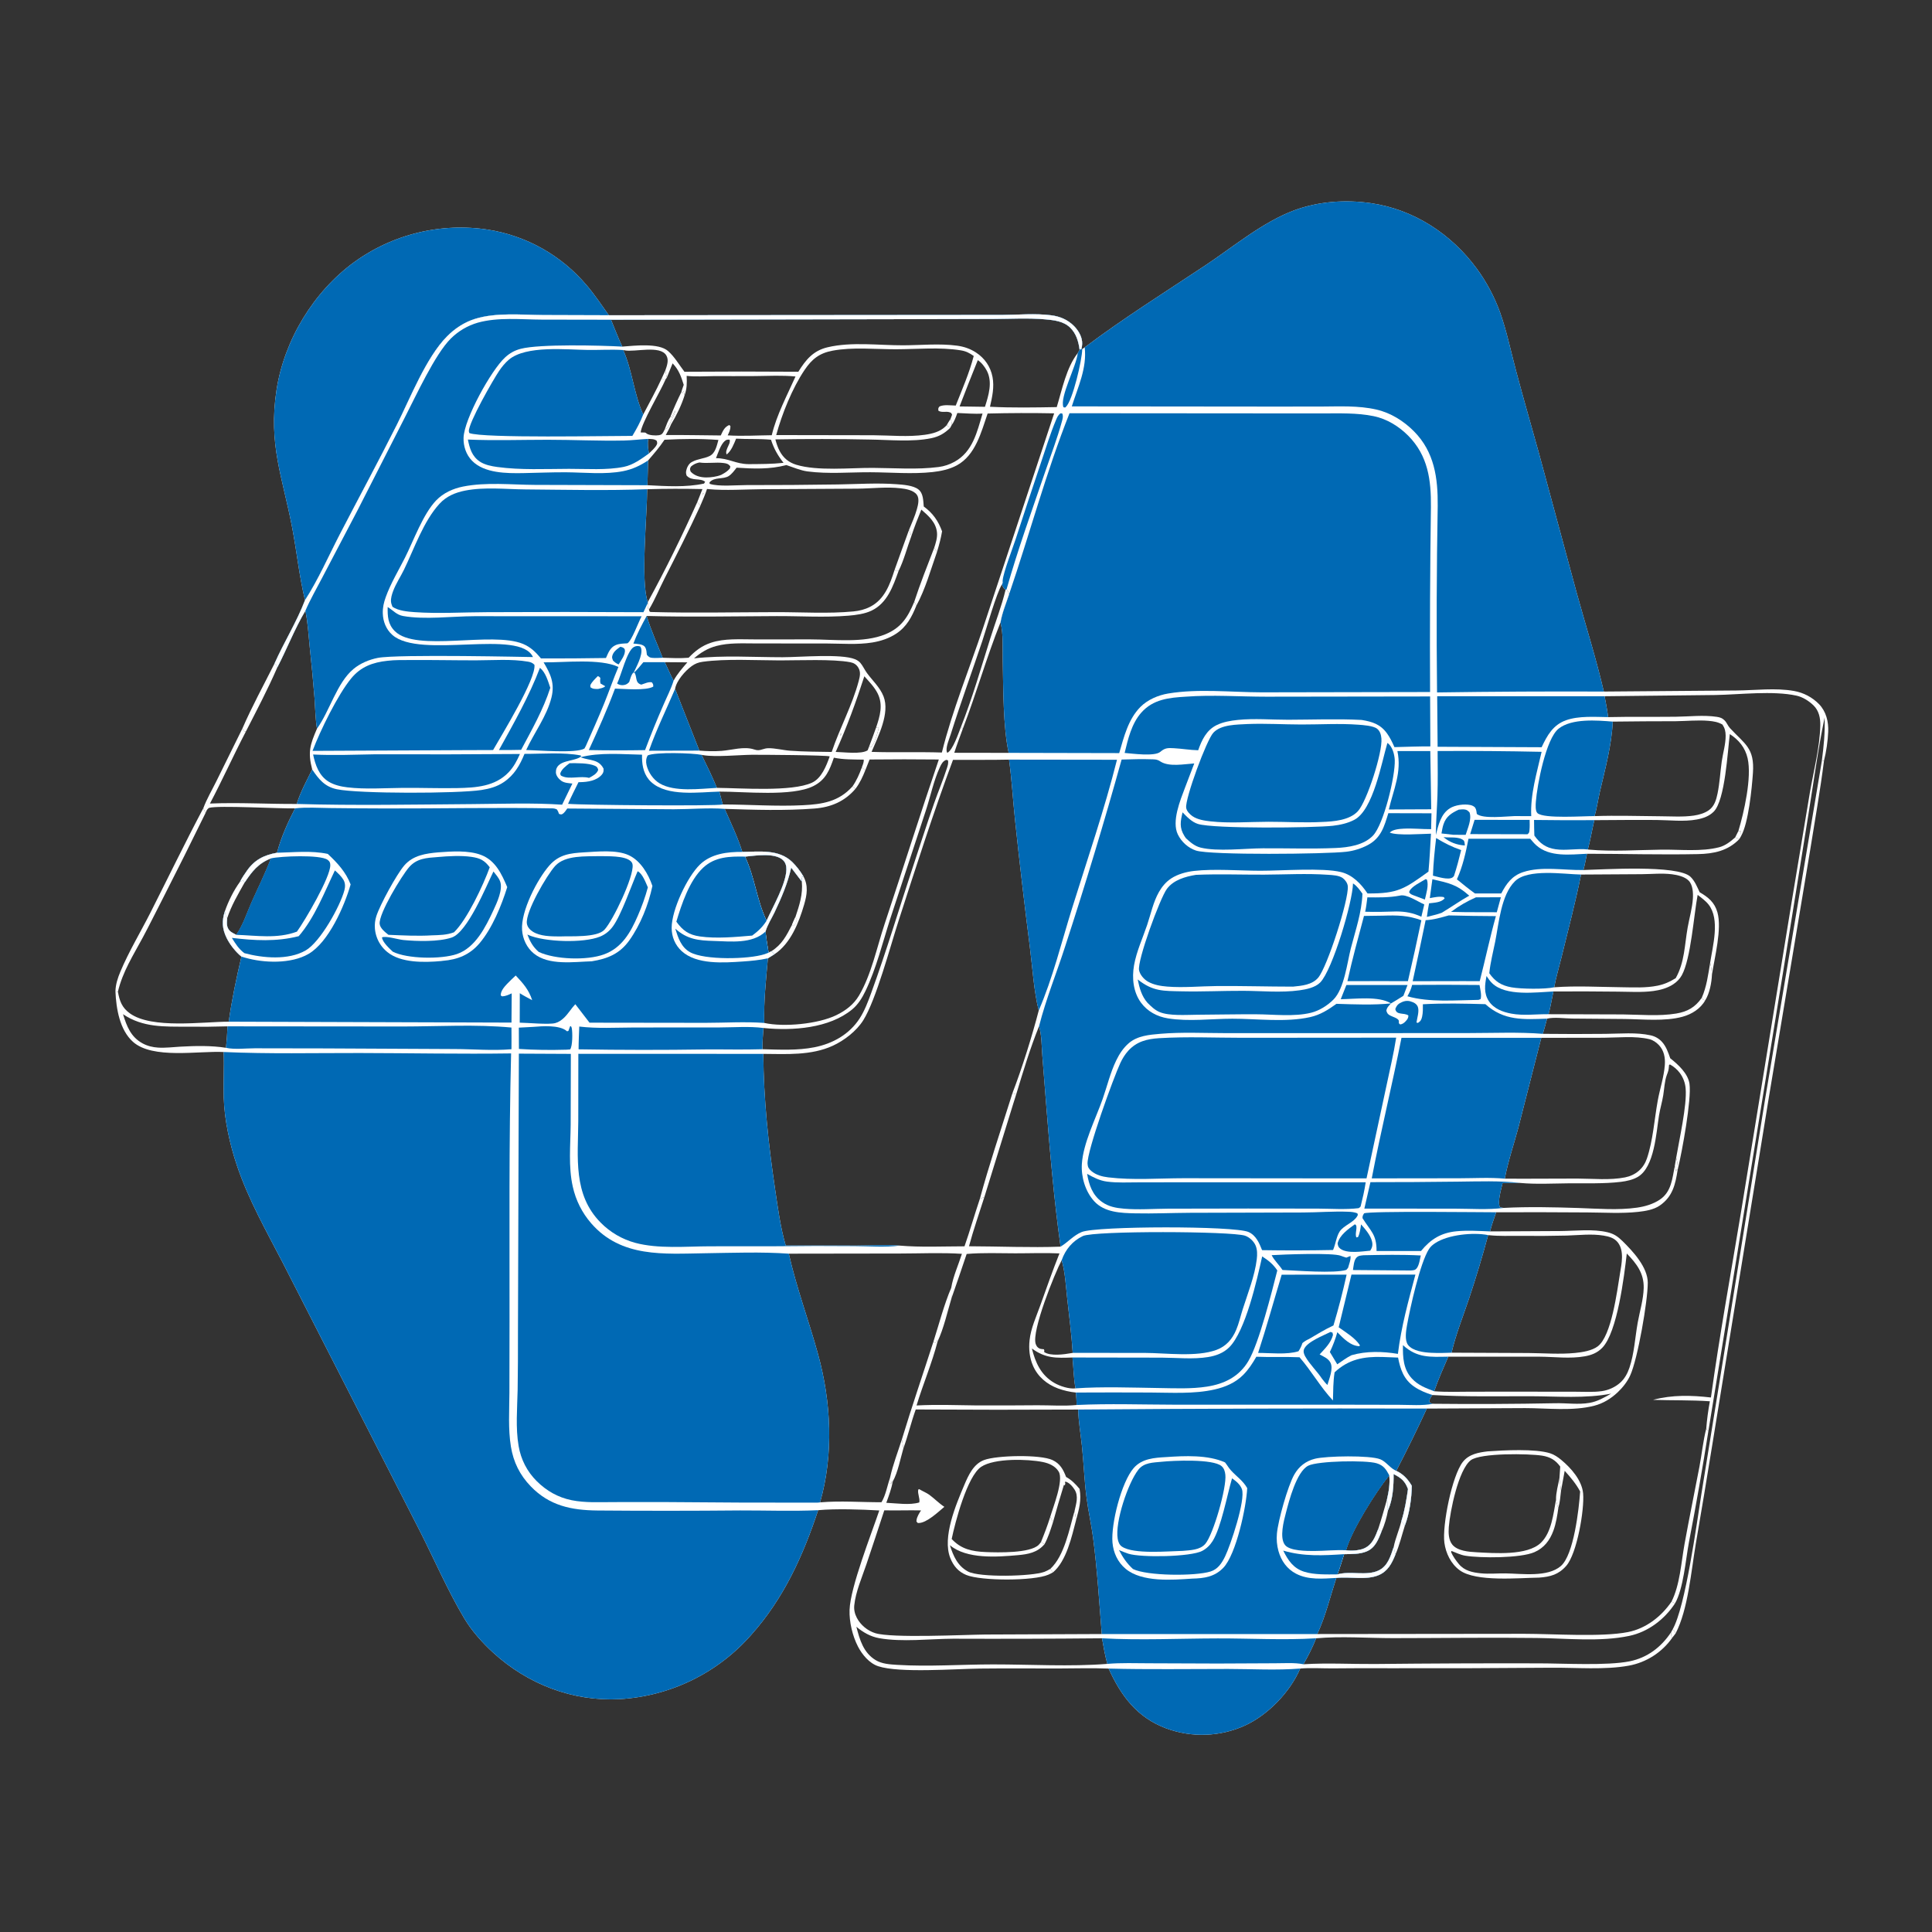 <?xml version="1.0" encoding="utf-8" ?>
<svg xmlns="http://www.w3.org/2000/svg" xmlns:xlink="http://www.w3.org/1999/xlink" width="1028" height="1028">
	<rect width="100%" height="100%" fill="#333333" stroke="none"/>
	<path fill="white" transform="scale(1.004 1.004)" d="M574.861 184.1C595.5 168.566 617.272 154.94 638.766 140.657C653.598 130.801 669.271 117.634 685.945 111.459C698.74 106.721 713.059 105.72 726.502 107.667C749.243 110.961 769.152 123.973 782.659 142.382Q784.596 145.03 786.339 147.808Q788.083 150.586 789.625 153.482Q791.167 156.377 792.5 159.374Q793.833 162.372 794.949 165.456C798.507 175.404 800.658 185.949 803.366 196.157C807.27 210.876 811.528 225.512 815.595 240.186L835.567 314.099C840.381 331.52 845.889 348.912 849.991 366.507L920.291 365.943C930.243 365.861 940.955 364.44 950.794 366.199Q951.73 366.363 952.651 366.6Q953.572 366.837 954.472 367.144Q955.372 367.452 956.245 367.828Q957.118 368.204 957.96 368.647Q958.801 369.09 959.606 369.598Q960.41 370.105 961.173 370.673Q961.935 371.241 962.651 371.866Q963.368 372.492 964.033 373.171C967.798 377.063 969.126 382.474 968.899 387.763C968.688 392.692 967.881 398.381 966.663 403.177L965.492 403.453C966.497 395.693 967.312 388.153 966.98 380.321C963.495 397.094 961.197 414.279 958.475 431.2L944.927 515.508L905.386 758.472L904.262 757.119C904.627 752.302 905.305 747.386 906.183 742.638C896.102 741.939 886.129 742.229 876.054 741.881C886.179 739.166 896.403 739.431 906.744 740.63C911.291 707.721 917.318 674.9 922.727 642.114L949.473 478.336L959.205 419.894C961.213 408.404 964.464 396.057 964.703 384.412C964.783 380.538 963.995 376.668 961.133 373.868C958.722 371.509 955.403 369.396 952.08 368.669C939.63 365.947 922.141 368.098 909.119 368.341L850.387 368.981C851.092 372.662 851.806 376.325 852.258 380.047C864.199 379.778 876.102 379.982 888.035 379.854C895.204 379.777 902.751 378.829 909.856 379.906C911.574 380.167 912.731 380.533 913.991 381.798C915.162 382.972 915.698 384.65 916.838 385.886C924.747 394.459 929.93 396.315 929.002 409.659C928.419 418.045 926.628 436.073 922.758 443.02C922.716 442.377 922.655 441.735 922.64 441.091C922.636 440.908 922.654 440.726 922.661 440.543L921.548 440.227L921.893 440.548L921.294 440.408C924.243 430.658 928.509 411.999 926.187 401.863C924.886 396.182 921.534 392.152 916.756 389.043C915.589 398.054 914.303 424.043 908.219 430.157C905.807 432.58 902.641 433.678 899.347 434.293C892.438 435.583 885.022 434.633 878.032 434.569C867.007 434.468 855.971 434.606 844.945 434.66C843.754 439.784 842.88 445.134 841.506 450.191C841.683 450.219 841.859 450.258 842.038 450.274C854.61 451.406 867.977 450.443 880.609 450.289C890.404 450.17 901.605 451.471 911.113 449.019C914.335 448.188 917.135 446.002 919.574 443.83L921.837 444.641C915.77 450.959 908.237 452.482 899.771 452.654C880.247 453.053 860.589 452.485 841.049 452.469C840.45 455.338 839.938 458.262 839.154 461.085C848.896 460.885 889.232 458.128 895.961 464.718C898.212 466.923 899.457 470.041 900.768 472.856C905.316 475.495 908.706 478.224 910.193 483.547C912.638 492.298 908.683 507.401 907.287 516.515C907.148 514.342 906.864 512.369 906.33 510.258C907.692 501.266 911.669 487.264 905.5 479.397C903.936 477.403 901.699 475.808 899.707 474.268C897.673 484.924 896.157 508.042 891.297 516.885C890.22 518.844 888.548 520.478 886.691 521.694C883.64 523.692 879.818 524.741 876.217 525.212C870.011 526.026 863.486 525.582 857.226 525.542Q840.241 525.332 823.255 525.449C822.428 529.448 821.746 533.549 820.699 537.492L860.023 537.616C869.3 537.71 879.169 538.666 888.344 537.147C894.347 536.154 898.365 533.824 901.859 528.858C902.58 529.832 902.561 529.839 903.734 530.126C901.239 534.602 896.586 537.508 891.726 538.834C882.292 541.408 870.786 540.153 861.041 540.042L833.36 539.812C829.309 539.767 823.711 538.922 819.891 539.859Q818.859 543.909 817.64 547.906Q834.256 548.096 850.873 547.917C858.662 547.855 867.212 546.992 874.859 548.717Q875.695 548.899 876.495 549.206Q877.294 549.513 878.038 549.937Q878.781 550.361 879.452 550.893Q880.123 551.425 880.706 552.052C882.999 554.501 884.087 557.753 885.176 560.855C889.308 564.091 894.606 568.934 895.38 574.382C896.539 582.549 891.471 610.282 889.229 619.496C889.171 617.385 888.969 615.645 888.318 613.632C889.924 604.135 894.15 585.544 893.336 576.797Q893.243 575.693 892.998 574.613Q892.753 573.532 892.36 572.496Q891.968 571.46 891.436 570.488Q890.904 569.516 890.243 568.627C888.883 566.805 886.994 565.184 884.993 564.104L884.519 564.496L884.479 565.206C884.352 567.18 884.032 567.962 883.36 569.751C882.183 572.881 882.014 577.074 881.474 580.424C880.895 584.016 879.834 587.46 879.243 591.063C877.739 600.237 876.863 618.482 868.021 623.704C865.379 625.264 862.043 625.981 859.011 626.348C850.116 627.424 840.519 627.044 831.535 627.123C823.003 627.197 814.013 627.711 805.533 626.914L796.333 626.96C795.661 630.181 793.454 636.934 794.943 639.817C795.585 639.964 796.183 640.123 796.842 640.16C809.909 639.471 823.5 639.782 836.587 640.211C846.672 640.541 857.553 641.458 867.555 640.02C871.819 639.407 876.096 638.163 879.701 635.741C885.827 631.625 886.267 624.519 887.596 617.884C887.841 618.844 888.101 619.737 888.165 620.73L888.669 619.863L889.107 620.02C887.878 627.74 886.495 634.137 879.639 638.9C876.465 641.106 872.009 641.837 868.211 642.252C859.354 643.219 850.19 642.597 841.295 642.555Q817.111 642.371 792.926 642.47C791.793 645.818 790.536 649.177 789.699 652.611L827.01 652.418C835.072 652.355 844.17 651.189 852.042 653.094C855.385 653.903 857.466 655.372 859.884 657.744C865.41 663.168 873.279 671.612 873.271 679.836C873.261 689.576 867.953 720.182 863.957 728.945C862.446 732.259 859.964 735.394 857.323 737.884C853.819 741.186 849.671 743.755 844.984 744.973C833.46 747.968 820.098 746.264 808.298 746.256L756.172 746.508Q748.465 763.195 739.981 779.501C743.657 781.2 746.181 783.951 748.208 787.41C748.137 794.107 746.955 802.171 744.547 808.483L742.688 806.129C744.459 800.64 745.376 794.862 746.193 789.167C744.604 784.866 742.588 783.275 738.552 781.2C738.629 787.369 738.188 794.63 735.633 800.323L735.17 799.901C735.394 798.107 735.753 796.585 735 794.89C736.017 790.387 736.723 786.513 736.274 781.873C728.867 791.075 716.495 810.776 713.348 821.584C716.093 822.002 720.203 821.754 722.75 820.684C727.345 818.752 728.792 814.493 730.453 810.215C731.148 810.994 731.18 811.226 732.217 811.54C730.527 815.796 728.874 820.29 724.312 822.193C720.618 823.733 716.293 823.588 712.35 823.669C711.181 827.209 710.166 830.917 708.778 834.369C715.73 832.444 724.038 835.291 730.417 832.405C735.558 830.079 736.958 824.695 738.624 819.809C738.91 821.121 739.105 822.546 739.573 823.801C737.655 828.508 735.556 832.75 730.559 834.823C723.872 837.596 715.332 835.41 708.221 836.273C705.056 845.932 702.442 856.831 698.121 865.992L807.89 865.875C823.263 865.876 848.835 867.699 862.771 864.955C872.308 863.077 880.485 856.715 885.854 848.819L887.726 849.732C882.128 858.249 873.467 864.889 863.374 866.992C847.861 870.224 830.266 868.277 814.488 868.08C789.118 867.764 763.713 868.154 738.339 868.162C724.944 868.166 710.859 867.064 697.531 868.247C695.671 872.946 693.282 877.606 690.78 881.999C690.874 882 690.968 882.006 691.062 882C703.447 881.228 716.243 881.966 728.69 881.874Q772.099 881.419 815.51 881.532C828.725 881.54 851.655 882.868 863.645 880.449C873.043 878.554 880.411 872.938 885.637 865.03C885.707 866.218 885.558 866.959 886.261 867.958Q885.758 868.674 885.221 869.364Q884.684 870.055 884.115 870.718Q883.545 871.382 882.944 872.018Q882.343 872.653 881.712 873.259Q881.081 873.865 880.422 874.439Q879.762 875.014 879.076 875.556Q878.389 876.098 877.677 876.607Q876.966 877.115 876.23 877.588Q875.495 878.062 874.737 878.499Q873.98 878.937 873.202 879.337Q872.425 879.737 871.628 880.1Q870.832 880.462 870.02 880.786Q869.207 881.109 868.38 881.393Q867.552 881.677 866.712 881.921Q865.872 882.165 865.021 882.368Q864.171 882.57 863.311 882.732C850.484 885.089 835.379 883.728 822.23 883.85Q779.617 884.209 737.002 884.124Q721.442 884.036 705.882 884.198C700.313 884.214 694.643 883.824 689.092 884.277C683.686 896.732 672.165 908.752 659.845 914.449Q658.624 915.005 657.377 915.501Q656.131 915.997 654.861 916.432Q653.592 916.866 652.303 917.238Q651.013 917.61 649.708 917.919Q648.402 918.227 647.083 918.472Q645.763 918.716 644.434 918.896Q643.104 919.075 641.767 919.19Q640.43 919.304 639.09 919.354Q637.749 919.403 636.407 919.386Q635.065 919.37 633.726 919.288Q632.387 919.206 631.053 919.059Q629.72 918.911 628.395 918.699Q627.07 918.487 625.757 918.21Q624.444 917.933 623.146 917.593Q621.849 917.252 620.569 916.849Q619.289 916.445 618.031 915.98C602.641 910.24 594.101 898.785 587.542 884.297C578.581 883.938 569.547 884.244 560.577 884.25C546.809 884.26 533.032 884.136 519.266 884.293C506.3 884.44 476.527 886.766 465.385 883.036C460.668 881.457 456.903 876.881 454.695 872.61C451.799 867.008 450.022 859.506 450.244 853.201C450.668 841.14 461.732 813.164 465.998 800.508C456.549 799.935 442.921 799.496 433.595 800.356C425.603 824.559 415.324 847.175 398.175 866.382Q397.354 867.319 396.51 868.236Q395.666 869.152 394.799 870.047Q393.933 870.943 393.044 871.816Q392.156 872.69 391.246 873.541Q390.336 874.392 389.406 875.221Q388.475 876.049 387.524 876.854Q386.573 877.659 385.603 878.441Q384.632 879.222 383.643 879.979Q382.653 880.736 381.645 881.468Q380.637 882.201 379.611 882.908Q378.585 883.615 377.542 884.296Q376.499 884.978 375.439 885.633Q374.38 886.288 373.304 886.917Q372.228 887.546 371.138 888.148Q370.047 888.75 368.941 889.325Q367.836 889.9 366.716 890.447Q365.597 890.994 364.465 891.513Q363.332 892.033 362.187 892.524Q361.042 893.015 359.885 893.477Q358.728 893.94 357.56 894.374Q356.392 894.807 355.214 895.212Q354.035 895.617 352.847 895.992Q351.659 896.367 350.462 896.713Q349.265 897.059 348.06 897.375Q346.855 897.691 345.642 897.977Q344.429 898.263 343.21 898.519Q341.991 898.775 340.765 899Q339.54 899.226 338.309 899.421Q337.079 899.616 335.844 899.781Q334.609 899.945 333.37 900.079Q332.131 900.213 330.889 900.317Q329.648 900.42 328.404 900.492C303.489 901.801 279.627 892.592 261.267 875.77C255.601 870.579 250.004 864.313 246.054 857.697C237.334 843.088 230.359 826.888 222.655 811.689L179.412 727.077L150.135 669.762C141.317 652.74 131.662 635.837 125.54 617.599C121.772 606.371 118.932 593.607 118.584 581.718C118.348 573.66 118.871 565.611 118.541 557.536C105.222 556.843 80.866 561.468 70.454 552.121C63.394 545.783 61.581 534.482 61.186 525.496L62.496 525.556C63.347 530.455 64.62 534.052 68.879 537.091C80.544 545.412 107.381 541.488 121.218 541.463C122.847 529.839 125.29 518.385 127.955 506.96C124.888 504.453 121.872 500.68 120.136 497.155C117.714 492.237 117.514 488.067 119.178 482.939C119.427 484.25 119.529 485.554 120.392 486.623C120.253 489.011 119.893 491.041 121.506 493.012C122.36 494.056 124.025 494.787 125.193 495.431C128.76 490.475 130.886 483.654 133.377 478.075C136.808 470.392 140.619 462.796 143.579 454.92C136.781 457.629 133.588 461.811 129.654 467.704L128.924 466.591L127.217 467.267C128.215 465.249 129.581 463.284 130.874 461.442C134.973 455.603 139.977 453.145 146.804 451.935C148.976 443.696 152.491 435.966 156.375 428.406C148.109 428.625 115.642 426.732 110.805 428.148C110.58 428.214 109.935 428.886 109.859 428.98C109.496 429.435 109.174 430.323 108.944 430.826L107.734 428.361C109.522 423.509 112.373 418.67 114.672 414.011L128.49 386.027L129.128 387.407L130.279 387.74C123.71 400.324 117.883 413.336 111.265 425.856C126.521 425.229 141.963 426.149 157.252 426.074C159.211 419.769 162.536 413.702 165.449 407.794C163.032 398.488 164.352 394.622 167.981 386.174C167.139 380.887 167.082 375.307 166.686 369.96Q165.616 356.457 164.159 342.991C163.517 336.546 163.141 330.004 161.859 323.648C156.144 333.273 152.05 343.92 146.901 353.859C146.529 352.546 146.6 352.378 145.511 351.595C150.536 340.302 157.228 329.667 161.648 318.099C158.621 305.535 157.304 292.59 154.901 279.9C149.813 253.024 142.095 235.667 146.557 206.666C150.625 180.233 166.166 154.59 187.81 138.842Q188.757 138.157 189.721 137.495Q190.684 136.833 191.663 136.195Q192.643 135.556 193.637 134.942Q194.632 134.328 195.641 133.738Q196.65 133.148 197.674 132.583Q198.697 132.018 199.734 131.478Q200.771 130.938 201.82 130.423Q202.87 129.908 203.931 129.419Q204.993 128.93 206.067 128.467Q207.14 128.004 208.224 127.567Q209.309 127.131 210.403 126.72Q211.498 126.31 212.602 125.927Q213.707 125.543 214.82 125.187Q215.933 124.83 217.055 124.501Q218.176 124.172 219.306 123.87Q220.435 123.568 221.571 123.293Q222.708 123.019 223.85 122.773Q224.993 122.526 226.141 122.307Q227.29 122.089 228.443 121.898Q229.596 121.707 230.754 121.545Q231.912 121.382 233.073 121.248Q234.234 121.113 235.398 121.007Q236.562 120.901 237.729 120.823Q238.895 120.746 240.063 120.696Q241.231 120.647 242.4 120.626Q243.569 120.605 244.738 120.613Q245.907 120.621 247.075 120.657Q248.243 120.693 249.411 120.757Q250.578 120.821 251.743 120.914Q252.908 121.007 254.071 121.128Q255.234 121.25 256.393 121.399Q257.553 121.548 258.708 121.726Q260.597 122.025 262.471 122.408Q264.346 122.791 266.201 123.257Q268.056 123.724 269.889 124.272Q271.721 124.821 273.528 125.45Q275.334 126.08 277.11 126.789Q278.887 127.499 280.63 128.286Q282.373 129.074 284.079 129.939Q285.786 130.804 287.452 131.744Q289.118 132.684 290.74 133.697Q292.363 134.711 293.938 135.795Q295.514 136.88 297.04 138.033Q298.566 139.187 300.039 140.408Q301.511 141.628 302.928 142.913Q304.345 144.198 305.704 145.545Q307.062 146.892 308.359 148.298Q309.656 149.704 310.889 151.167C315.186 156.162 318.836 161.731 322.68 167.076L487.584 166.942L531.371 166.906C539.845 166.847 548.6 166.02 557.023 167.081C561.73 167.674 565.846 169.398 569.222 172.818C571.611 175.237 573.664 178.735 573.518 182.249C573.482 183.136 573.348 184.101 573.132 184.964L573.55 185.023L574.861 184.1ZM416.409 660.093L454.248 660.12C461.7 660.08 469.329 659.66 476.763 660.135C488.082 661.099 499.797 660.529 511.16 660.518C514.079 652.179 516.505 643.633 519.328 635.249L521.679 634.415C518.938 643.057 515.883 651.739 513.533 660.489C529.62 660.524 546.026 661.284 562.074 660.691C558.495 635.2 556.329 609.097 554.287 583.432L552.395 559.361C552.005 554.376 552.088 548.633 550.677 543.839C545.937 555.524 542.216 567.921 538.551 579.998L536.549 579.375C541.654 566.125 546.926 549.307 550.51 535.516C548.062 526.476 547.016 511.544 545.788 501.87Q541.516 468.33 537.951 434.707C536.821 424.015 536.218 413.23 534.764 402.579C524.866 402.802 514.963 402.639 505.064 402.702C494.639 430.677 485.514 459.3 476.314 487.699C471.806 501.612 464.31 529.849 457.516 540.695C453.936 546.41 447.453 551.417 441.369 554.209C429.892 559.475 416.824 558.605 404.525 558.528C404.714 582.475 407.197 606.148 410.717 629.815C412.222 639.937 413.539 650.249 416.409 660.093ZM478.783 767.55L477.97 762.827C483.221 745.471 489.131 728.322 494.68 711.061L495.751 711.658Q496.247 710.917 496.721 710.161L496.9 710.923C493.945 722.406 489.195 733.502 485.747 744.859C496.441 744.281 507.214 744.718 517.918 744.841Q533.917 744.887 549.916 744.747C556.655 744.72 563.915 745.272 570.594 744.608C570.564 742.386 570.395 740.215 570.184 738.005Q567.767 737.764 565.4 737.224Q563.032 736.685 560.749 735.856C554.866 733.661 550.017 729.661 547.472 723.832C545.597 719.539 545.146 714.875 545.646 710.251C546.332 703.912 549.14 697.908 551.275 691.962C554.61 682.678 557.824 673.432 561.489 664.269C553.727 663.9 545.841 664.236 538.064 664.221C529.515 664.204 520.824 663.83 512.303 664.563Q508.374 676.319 504.27 688.015Q504.134 685.235 504.131 682.452C505.076 676.636 507.976 670.176 509.784 664.493C498.998 663.794 488.04 664.31 477.231 664.326L418.042 664.411C422.126 682.573 428.641 699.834 433.549 717.714C440.517 743.093 441.902 770.757 434.614 796.214C445.252 795.286 456.432 796.167 467.148 796.147C469.424 792.419 470.312 787.161 471.735 782.974C471.819 784.152 471.911 785.254 471.736 786.431L473.179 785.67L472.246 785.706L472.822 784.894L473.174 785.078C472.463 788.875 471.042 792.809 469.706 796.438C474.959 796.666 482.205 797.812 487.196 796.249C487.658 793.966 486.173 791.757 486.655 789.408L487.173 789.213C488.891 790.297 490.976 791.069 492.57 792.245C495.302 794.26 497.624 796.708 500.479 798.577C497.221 801.305 491.179 807.092 486.874 807.158C486.69 807.161 486.509 807.119 486.326 807.1C485.611 806.19 485.643 806.599 485.742 805.648C485.919 803.947 487.193 801.882 488.122 800.472C481.625 800.314 475.127 800.6 468.642 800.436Q463.995 814.729 459.192 828.971C456.874 835.852 453.468 843.55 452.736 850.788C452.499 853.134 453.012 855.305 454.096 857.4C456.05 861.178 459.796 864.28 463.859 865.531C472.731 868.262 510.911 866.367 522.237 866.249L583.904 865.991C582.56 849.093 581.508 831.873 579.318 815.065C578.39 807.946 576.781 800.923 575.853 793.804C574.67 784.739 574.346 775.513 573.401 766.41C572.733 759.967 571.561 753.501 571.414 747.021Q528.362 747.243 485.31 746.984C482.87 753.757 481.232 760.813 478.783 767.55ZM425.751 464.4L424.708 464.91C424.757 465.182 424.808 465.454 424.854 465.727C425.026 466.761 425.02 466.345 424.931 467.188Q422.154 463.478 419.307 459.821C417.458 468.13 414.101 475.933 410.448 483.588C408.956 486.715 406.576 490.406 405.705 493.691C406.103 497.457 406.695 501.166 407.331 504.898L408.843 504.095L410.426 505.737L406.959 507.88C405.976 519.163 404.704 530.802 405.026 542.127C415.407 544.436 433.578 542.715 443.239 538.002C448.203 535.58 452.424 532.389 455.264 527.585C461.81 516.509 464.717 502.028 468.78 489.816C478.45 460.752 487.668 431.502 497.546 402.515Q479.198 402.318 460.849 402.518L458.618 408.154L456.714 406.808C457.208 405.402 457.855 404.096 457.779 402.592C452.515 402.474 447.093 402.63 441.922 401.551C439.672 408.07 437.668 413.265 431.094 416.58C419.728 422.309 394.359 419.473 381.231 419.527L383.042 426.336C397.215 426.363 411.344 427.461 425.523 426.746C435.872 426.225 444.475 424.903 451.776 416.805L453.38 418.042C447.675 424.735 440.381 427.828 431.693 428.497C415.908 429.713 399.862 429.193 384.058 428.682C387.25 435.983 391.088 443.883 393.412 451.481C402.531 451.397 412.754 449.913 419.894 456.868C422.071 458.989 424.211 461.778 425.751 464.4ZM329.803 183.692C336.367 183.209 349.016 181.651 354.027 186.019C357.485 189.034 359.957 193.399 362.74 197.022Q392.917 196.79 423.093 197.015C427.025 190.695 430.926 185.868 438.556 184.056C451.319 181.024 465.692 183.055 478.733 183.001C488.094 182.962 497.932 181.954 507.209 183.196C510.87 183.686 514.176 184.811 517.279 186.84C521.887 189.855 524.966 194.361 526.004 199.778C527.028 205.123 525.843 210.368 524.66 215.572C536.401 216.174 548.29 215.956 560.043 215.75C562.907 206.387 565.1 194.921 571.181 187.108L572.161 185.406C571.593 181.025 570.397 176.776 567.123 173.601C563.627 170.213 558.657 169.671 554.017 169.25C544.959 168.429 535.43 169.005 526.323 169.036L477.514 169.156L323.816 169.448C325.803 174.154 327.589 179.104 329.803 183.692ZM586.845 881.808C585.615 877.341 584.843 872.804 584.035 868.247Q544.598 868.617 505.159 868.469C492.79 868.531 478.039 870.349 465.948 868.188C461.347 867.365 457.402 865.1 453.853 862.134C455.637 869.035 457.551 875.832 464.045 879.806C467.38 881.846 471.635 882.092 475.46 882.328C492.186 883.359 509.503 882.094 526.286 882.088C546.085 882.08 567.275 883.353 586.845 881.808ZM343.476 244.024L343.122 257.149C352.953 257.638 363.465 258.381 373.129 256.279L373.705 255.314C370.904 253.112 366.723 255.182 363.88 252.034C363.582 251.07 363.471 250.523 363.659 249.504C363.955 247.898 364.966 245.835 366.398 245.007C366.563 244.911 366.735 244.827 366.902 244.736C369.911 243.094 373.159 243.118 376.075 241.673C379.185 240.131 379.868 236.178 380.737 233.155C371.133 232.434 361.769 232.563 352.165 233.055C349.556 236.986 346.56 240.47 343.476 244.024ZM421.556 485.999C422.251 487.074 422.276 487.201 421.943 488.528C421.716 489.433 421.206 489.97 420.619 490.67L419.744 490.137C420.267 488.725 420.929 487.367 421.556 485.999ZM759.333 743.964Q791.738 744.301 824.139 743.675C830.186 743.524 836.429 744.512 842.412 743.477C846.611 742.751 850.207 740.667 853.853 738.587C840.393 741.262 825.172 739.995 811.445 739.963C793.997 739.923 776.524 740.331 759.097 739.315C758.366 740.456 757.405 741.55 757.506 742.966C758.333 743.809 758.289 743.694 759.333 743.964ZM350.667 200.574L351.665 201.236L352.44 200.939L352.723 201.096C350.155 207.215 339.909 224.279 339.536 229.185C340.14 229.221 340.747 229.194 341.343 229.223C342.27 229.267 342.014 229.291 342.828 229.853C344.133 230.754 347.588 230.921 349.152 230.653C350.435 230.434 350.853 230.152 351.519 229.063C351.745 228.693 352.091 227.953 352.289 227.542C354.06 226.966 354.029 226.351 354.897 224.761L355.654 224.865C354.882 226.859 353.857 228.683 352.834 230.555C362.557 230.491 372.262 230.704 381.983 230.782C383.113 228.411 383.907 226.305 386.491 225.248L387.097 225.785C387.14 227.732 386.483 228.995 385.655 230.728C393.344 231.237 401.302 230.733 409.015 230.65C411.506 220.051 417.174 209.483 421.599 199.52C414.499 198.837 407.285 199.219 400.166 199.305C392.86 199.394 385.553 199.294 378.247 199.325C373.533 199.345 368.58 199.747 363.9 199.201C364.097 202.957 364.061 205.974 362.8 209.558L362.362 207.179L361.474 208.495L361.136 207.723C361.4 206.487 361.961 205.167 362.36 203.958C360.926 199.452 359.833 196.112 356.468 192.561L353.407 200.109L352.601 196.36C353.458 193.842 354.613 190.876 353.133 188.37C349.839 182.795 336.56 186.719 331.111 185.684C330.833 185.631 330.558 185.569 330.282 185.511C335.131 196.312 335.972 208.871 340.882 219.683C344.175 213.318 347.691 207.102 350.667 200.574ZM65.197 537.501C67.169 543.868 69.311 549.566 75.557 552.959C78.093 554.337 80.904 555.019 83.773 555.2C87.657 555.446 91.695 554.918 95.58 554.702C103.451 554.262 111.982 554.075 119.771 555.306Q120.361 549.632 120.587 543.931Q109.992 544.261 99.393 544.112C87.153 544.061 75.793 544.655 65.197 537.501ZM357.783 365.101L370.641 397.799C374.475 398.129 378.53 398.231 382.371 397.949C387.93 397.542 394.334 395.398 399.679 397.193C401.567 397.827 402.408 397.649 404.26 397.08C405.181 396.797 406.018 396.566 406.993 396.538C410.758 396.431 414.949 397.588 418.758 397.859C426.071 398.381 433.447 398.419 440.775 398.515C445.018 385.893 451.639 373.884 455.063 361.011C455.746 358.443 456.318 356.089 454.811 353.718C453.799 352.126 452.466 351.306 450.625 350.954C441.434 349.198 423.316 350.011 413.328 349.998C400.638 349.982 384.805 349.015 372.455 350.717C370.148 351.035 368.462 351.664 366.566 353.029C363.193 355.458 358.449 360.773 357.783 365.101ZM408.606 233.042C402.467 232.473 396.27 232.817 390.112 232.478C389.013 235.183 387.525 239.08 385.102 240.847C384.563 239.591 385.029 238.553 385.522 237.322C386.096 235.89 387.088 234.541 386.703 233.028C385.51 232.954 385.054 232.906 384.061 233.767C381.91 235.632 380.507 240.215 379.452 242.817C386.269 242.817 389.815 245.927 396.807 245.982C402.955 245.932 409.127 245.965 415.243 245.285C412.124 241.26 410.196 237.882 408.606 233.042ZM445.646 388.659L445.127 389.594L445.359 389.861L445.95 388.915L445.646 388.659ZM568.395 719.439C559.817 719.721 554.202 720.025 546.86 714.648C548.756 722.205 551.683 728.771 558.729 732.889C561.671 734.608 566.549 736.224 570.002 735.794C568.97 730.612 568.952 724.74 568.395 719.439ZM534.787 314.954C534.512 313.87 534.088 313.177 533.465 312.254L532.904 312.656C531.79 311.694 531.502 311.091 530.993 309.762C528.092 314.273 522.84 333.014 520.615 339.655C515.08 356.175 509.085 372.584 503.85 389.195C503.099 391.577 501.41 395.411 501.659 397.883C501.711 398.395 501.829 398.569 502.03 398.986C505.003 397.601 508.047 388.328 509.272 385.277L510.254 386.24C508.72 390.463 507.11 394.674 505.733 398.951L534.567 398.996C531.573 385.112 531.729 364.767 531.429 350.165C531.295 343.66 531.813 336.155 530.232 329.856C531.07 324.862 533.185 319.76 534.787 314.954ZM508.54 215.408L515.75 215.506L521.997 215.599C523.911 209.592 526.125 202.521 523.01 196.51C521.939 194.442 520.187 192.132 518.206 190.867Q513.261 203.093 508.54 215.408ZM823.667 523.233C835.365 522.368 847.592 523.076 859.33 523.206C865.707 523.277 872.232 523.662 878.514 522.37C882.155 521.62 884.919 520.327 888.066 518.42C892.831 509.963 892.759 500.891 894.41 491.564C895.305 486.513 896.85 481.344 897.179 476.228C897.372 473.238 897.171 468.983 894.941 466.712C892.817 464.549 888.946 463.7 886.062 463.333C880.845 462.669 875.401 463.257 870.151 463.293L837.91 463.486C834.977 478.186 831.087 492.786 827.543 507.351C826.266 512.598 824.645 517.933 823.667 523.233ZM374.697 259.137C373.74 262.174 372.34 265.161 371.122 268.109C370.7 267.225 370.261 266.78 369.527 266.138L372.274 259.195C362.553 258.98 352.709 258.978 342.991 259.273C342.971 273.036 339.394 308.13 343.305 319.084L343.396 319.351C343.289 320.433 343.172 321.305 343.411 322.379L343.994 322.921L344.169 323.984L344.729 324.336C366.972 324.956 389.292 324.455 411.546 324.418C424.942 324.396 438.988 325.315 452.289 324.04C455.374 323.744 458.314 323.024 461.09 321.611C468.847 317.662 471.65 309.698 474.126 301.951L475.147 302.749L475.948 302.442L476.215 302.602C473.295 310.677 470.27 319.575 461.942 323.595C458.286 325.36 453.619 325.967 449.6 326.296C437.022 327.328 424.186 326.462 411.566 326.515C388.607 326.612 365.677 327.071 342.722 326.448C344.982 334.027 348.314 341.233 351.193 348.59C355.788 348.741 360.371 348.969 364.96 348.588C368.432 344.941 371.934 342.257 376.754 340.644C383.949 338.237 392.23 338.867 399.72 338.861L429.745 338.856C442.049 338.883 457.727 340.896 469.253 336.138C477.728 332.639 481.151 327.01 484.511 318.977L485.657 320.954C483.233 326.933 480.571 332.106 474.994 335.802C471.193 338.321 466.775 339.776 462.298 340.501C454.491 341.765 446.372 341.072 438.492 341.039L400.528 341.001C393.668 341.006 386.299 340.557 379.626 342.353C375.038 343.588 371.381 345.815 367.81 348.917C383.471 347.192 399.061 348.316 414.756 348.312C423.885 348.31 445.735 346.326 453.154 349.376C454.152 349.786 455.236 350.463 455.947 351.289C457.292 352.852 458.162 354.894 459.38 356.573C462.385 360.713 466.332 364.199 468.245 369.059C471.745 377.952 465.384 390.208 461.906 398.472C474.31 398.903 486.749 398.405 499.165 398.816C504.683 376.539 513.66 354.692 520.952 332.919L558.676 219.058Q541.041 218.714 523.409 219.159C520.026 229.012 516.974 241.292 507.055 246.646C503.245 248.702 498.608 249.7 494.335 250.168C483.526 251.354 472.204 250.326 461.329 250.279C450.293 250.231 438.937 251.285 427.942 249.836C424.207 249.344 420.349 247.634 416.757 246.477C407.878 248.795 399.429 248.442 390.374 247.856C389.163 249.409 387.89 251.2 386.22 252.282C383.289 254.181 378.545 252.65 376.013 255.651L376.11 256.425C380.887 257.998 390.201 257.082 395.538 257.081Q419.806 257.117 444.072 256.742C454.294 256.581 464.946 255.863 475.124 256.618C478.543 256.871 483.947 257.219 486.697 259.353C489.394 261.446 489.256 265.337 489.56 268.432C494.364 271.908 497.247 276.063 499.272 281.59C498.658 285.293 497.701 288.788 496.618 292.379L495.074 290.4C495.9 287.854 496.821 285.056 496.588 282.349C496.118 276.876 492.151 273.459 488.287 270.079C486.399 274.704 484.568 279.302 483.02 284.056C482.675 282.957 482.187 281.898 481.747 280.833C483.186 277.268 484.874 273.612 485.909 269.912C486.537 267.665 487.425 264.226 485.865 262.151C484.063 259.756 480.077 259.092 477.308 258.776C469.797 257.918 462.08 258.902 454.535 258.978L404.05 259.263C395.235 259.332 384.156 260.063 375.655 259.242C375.336 259.211 375.017 259.172 374.697 259.137ZM404.603 544.804C404.4 548.493 403.946 552.366 404.092 556.055C413.267 556.285 422.657 556.808 431.712 555.002C441.359 553.078 450.115 548.178 455.553 539.798C458.245 535.649 460.029 530.848 461.716 526.225C469.753 504.21 476.475 481.541 483.855 459.282C487.564 448.092 491.154 436.838 495.049 425.713C497.221 419.507 499.81 413.416 501.823 407.159C502.287 405.716 502.727 404.463 502.391 402.944L501.523 402.703C499.669 403.334 498.878 404.942 498.102 406.616C494.818 413.699 493.114 422.147 490.654 429.601L471.796 486.948C467.763 499.531 464.385 513.336 458.655 525.245C456.906 528.881 454.754 532.385 451.611 534.972C439.432 544.999 420.157 546.326 405.031 544.849L404.603 544.804ZM442.892 398.498C447.107 398.596 456.578 399.857 459.829 397.635L460.668 395.489L461.499 396.085C463.622 394.111 464.999 388.754 465.667 386.006L465.252 385.397L464.284 385.64C466.313 379.62 468.164 373.589 465.13 367.507C463.411 364.059 460.614 361.265 458.079 358.409C453.682 371.971 448.755 385.498 442.892 398.498ZM343.925 240.327C345.239 239.07 347.059 237.462 347.94 235.886C348.488 234.907 348.308 234.623 348.038 233.608C346.729 232.549 345.112 232.694 343.505 232.607C343.155 235.277 343.442 237.699 343.925 240.327ZM507.369 218.875C506.517 221.237 505.764 223.399 504.26 225.45C504.368 224.029 504.385 223.394 503.741 222.066L504.575 219.792C504.187 219.007 504.324 218.881 503.442 218.545C501.399 217.766 499.101 218.878 497.31 217.645C497.246 216.365 497.126 216.352 497.944 215.39C500.462 214.321 503.803 214.892 506.519 214.934C509.948 206.298 513.713 197.66 516.05 188.652C513.659 187.011 511.988 186.12 509.132 185.659C498.168 183.888 485.88 185.078 474.767 185.098C463.92 185.118 451.864 183.852 441.224 185.85C434.201 187.169 430.25 190.346 426.376 196.108C419.861 205.797 414.427 219.339 411.368 230.578L462.811 230.664C471.846 230.717 481.278 231.694 490.225 230.412C494.109 229.856 498.183 228.846 501.067 226.009C501.301 225.779 501.517 225.53 501.742 225.291L503.552 226.787C500.525 229.694 497.697 231.367 493.567 232.224C483.383 234.338 471.253 233.069 460.82 232.946Q435.87 232.434 410.919 232.87C411.513 235.043 412.143 237.082 413.218 239.08C415.186 242.739 418.02 245.084 421.961 246.294C433.247 249.759 450.695 247.898 462.591 247.966C474.083 248.031 485.981 248.978 497.394 247.509C500.403 247.121 503.145 246.209 505.819 244.754C515.532 239.467 517.804 228.927 520.719 219.174C516.347 219.477 511.756 219.025 507.369 218.875ZM352.302 350.932C353.919 354.152 355.247 357.588 356.988 360.725C358.881 357.18 361.674 354.055 364.281 351.024L352.302 350.932ZM372.509 262.346L372.904 261.436L372.462 261.221L372.318 262.146L372.509 262.346ZM769.273 716.888L810 717.06C818.174 717.13 826.538 717.83 834.679 717.036C838.5 716.664 843.655 715.875 846.754 713.535C854.082 708 857.021 684.167 858.548 674.937C859.395 669.812 860.893 662.965 857.428 658.492C855.537 656.051 852.737 655.312 849.819 654.825C843.567 653.781 836.684 654.622 830.367 654.81Q817.848 655.116 805.326 654.961C800.01 654.936 794.53 655.173 789.241 654.627C789.052 654.607 788.864 654.584 788.675 654.563Q784.143 671.42 778.628 687.982C775.387 697.626 771.628 706.965 769.273 716.888ZM568.504 716.984C567.892 707.415 566.672 697.786 565.604 688.255C564.857 681.593 564.52 674.293 562.667 667.856C558.993 674.758 546.661 705.341 548.877 712.199C549.245 713.338 549.853 714.235 550.988 714.711C551.609 714.971 552.561 714.994 553.237 715.07C553.558 715.965 553.496 715.484 553.356 716.519C556.775 718.869 563.948 717.776 567.896 717.098C568.099 717.064 568.301 717.022 568.504 716.984ZM370.627 245.095C368.731 245.527 367.633 246.032 366.149 247.294C365.524 248.637 365.576 248.556 366.046 249.971C368.165 252.223 371.218 253.012 374.256 253.035C376.752 253.054 379.89 252.611 382.202 251.675C384.032 250.673 385.46 249.882 386.815 248.274L387.062 247.156C386.076 245.892 385.201 245.619 383.619 245.403C379.258 244.808 374.979 245.766 370.627 245.095ZM760.073 737.323C766.667 737.849 773.376 737.562 779.991 737.554L811.487 737.549L834.874 737.574C839.475 737.575 844.419 737.909 848.964 737.252C852.49 736.742 855.974 735.179 858.636 732.807C861.032 730.672 862.512 727.915 863.537 724.905C866.129 717.296 866.526 708.851 867.941 700.954C869.018 694.94 870.965 688.738 871.11 682.629C871.296 674.77 867.327 669.674 862.154 664.321C860.753 676.295 857.19 706.011 849.153 714.287C846.547 716.971 843.492 718.167 839.853 718.812C832.041 720.197 823.889 719.06 816.006 719.008L767.547 718.993C764.926 725.051 762.216 731.075 760.073 737.323ZM371.818 400.048C374.674 405.829 377.47 411.589 379.948 417.545C392.672 417.649 419.554 419.729 430.286 414.822C435.403 412.482 437.917 405.917 439.723 400.878C438.853 400.192 402.14 399.961 398.357 400.012C391.309 400.107 379.347 401.316 372.724 400.212C372.421 400.162 372.12 400.103 371.818 400.048ZM797.494 624.653C810.312 624.773 823.133 624.573 835.948 624.606C844.165 624.628 853.198 625.58 861.26 623.974C863.933 623.442 866.405 622.31 868.481 620.531C870.52 618.783 871.968 616.488 872.823 613.952C876.074 604.308 876.754 593.25 878.568 583.241C879.7 576.999 881.832 570.797 882.307 564.457C882.597 560.585 881.921 556.783 879.177 553.869C877.837 552.446 876.037 551.185 874.118 550.726C866.496 548.902 857.559 549.931 849.754 549.971L816.832 550.021L804.705 597.54C802.323 606.521 799.189 615.517 797.494 624.653ZM854.708 382.433C854.139 395.003 850.735 407.293 847.91 419.503C846.929 423.743 846.285 428.379 845.073 432.522C856.706 432.11 868.492 432.508 880.136 432.598C885.89 432.643 891.954 433.062 897.657 432.239C900.354 431.85 903.181 431.049 905.462 429.511C908.521 427.449 909.53 424.021 910.242 420.572C911.399 414.974 911.681 409.206 912.478 403.551C913.114 399.039 914.576 394.445 914.544 389.868C914.528 387.593 914.105 385.888 912.855 383.998C910.536 382.638 908.106 382.249 905.451 382.021C899.761 381.533 893.767 382.165 888.047 382.22Q871.377 382.225 854.708 382.433ZM394.817 453.981C399.956 464.638 401.051 477.193 406.263 487.954C409.453 480.79 416.576 468.57 416.767 460.843C416.814 458.928 416.333 457.065 414.873 455.737C410.507 451.766 400.127 453.494 394.817 453.981Z"/>
	<path fill="white" transform="scale(1.004 1.004)" d="M558.08 833.283C557.267 833.739 556.454 834.169 555.598 834.541C547.817 837.924 519.981 837.921 512.076 834.679C507.88 832.958 505.295 829.899 503.63 825.719C499.254 814.736 506.632 797.403 511.095 786.884C513.278 781.739 515.952 775.86 521.54 773.769C528.257 771.254 551.318 770.752 557.771 773.781C561.823 775.682 563.472 778.759 564.994 782.734C567.988 784.419 569.962 786.46 572.136 789.057C573.23 795.092 571.879 799.759 570.302 805.568C570.125 803.981 569.765 802.38 569.479 800.807C570.292 797.039 571.74 792.938 569.478 789.412C568.361 787.671 566.674 785.742 564.628 785.183L564.311 785.735L564.61 785.867L564.385 787.145L563.85 786.943Q560.753 796.947 557.965 807.042C557.747 805.757 557.26 805.047 556.569 803.972C558.137 798.646 563.824 784.515 561.066 779.896C559.286 776.913 555.89 775.483 552.626 774.824C544.607 773.207 527.011 772.707 520.007 777.366C512.595 782.297 506.199 806.748 504.364 815.622C509.398 821.046 515.222 822.247 522.356 822.545C528.758 822.812 545.939 823.235 550.468 818.731C550.921 818.281 551.292 817.782 551.676 817.272L553.576 818.358C549.792 822.831 544.867 823.71 539.299 824.201C528.297 825.172 512.352 826.377 503.408 818.907C505.211 824.583 507.464 829.907 513.058 832.883C519.092 836.093 546.874 835.497 553.525 833.026C554.612 832.622 555.631 832.051 556.632 831.471L558.08 833.283Z"/>
	<path fill="white" transform="scale(1.004 1.004)" d="M556.632 831.471C564.172 824.463 566.714 810.379 569.479 800.807C569.765 802.38 570.125 803.981 570.302 805.568C568 814.314 565.245 827.206 558.08 833.283L556.632 831.471Z"/>
	<path fill="white" transform="scale(1.004 1.004)" d="M556.569 803.972C557.26 805.047 557.747 805.757 557.965 807.042C556.704 810.924 555.52 814.752 553.576 818.358L551.676 817.272C553.481 812.853 555.14 808.537 556.569 803.972Z"/>
	<path fill="white" transform="scale(1.004 1.004)" d="M535.427 582.944L536.549 579.375L538.551 579.998L537.014 584.871L521.679 634.415L519.328 635.249C524.089 617.662 529.952 600.321 535.427 582.944Z"/>
	<path fill="white" transform="scale(1.004 1.004)" d="M425.751 464.4C428.484 469.346 427.692 474.185 426.177 479.379C423.4 488.898 419.037 500.057 410.426 505.737L408.843 504.095C414.488 500.527 416.766 495.883 419.744 490.137L420.619 490.67C421.206 489.97 421.716 489.433 421.943 488.528C422.276 487.201 422.251 487.074 421.556 485.999C423.664 479.699 425.584 473.902 424.931 467.188C425.02 466.345 425.026 466.761 424.854 465.727C424.808 465.454 424.757 465.182 424.708 464.91L425.751 464.4Z"/>
	<path fill="white" transform="scale(1.004 1.004)" d="M504.131 682.452Q504.134 685.235 504.27 688.015C502.024 695.431 500.193 703.958 496.9 710.923L496.721 710.161Q496.247 710.917 495.751 711.658L494.68 711.061C497.699 701.605 500.266 691.581 504.131 682.452Z"/>
	<path fill="white" transform="scale(1.004 1.004)" d="M471.735 782.974C473.217 776.245 475.872 769.417 477.97 762.827L478.783 767.55C477.218 772.898 475.863 780.277 473.174 785.078L472.822 784.894L472.246 785.706L473.179 785.67L471.736 786.431C471.911 785.254 471.819 784.152 471.735 782.974Z"/>
	<path fill="white" transform="scale(1.004 1.004)" d="M451.776 416.805C453.966 413.675 455.391 410.369 456.714 406.808L458.618 408.154C457.215 411.677 455.688 415.004 453.38 418.042L451.776 416.805Z"/>
	<path fill="#0069B4" transform="scale(1.004 1.004)" d="M118.541 557.536C142.546 558.613 166.701 558.034 190.73 558.072C217.455 558.115 244.142 558.668 270.872 558.286C269.667 605.651 270.099 653.178 270.036 700.563L269.971 738.164C269.92 747.526 269.26 757.401 270.765 766.658C272.099 774.866 275.495 781.729 281.278 787.724C291.172 797.981 302.775 800.374 316.574 800.521Q354.414 800.835 392.253 800.487C405.963 800.449 419.913 800.984 433.595 800.356C425.603 824.559 415.324 847.175 398.175 866.382Q397.354 867.319 396.51 868.236Q395.666 869.152 394.799 870.047Q393.933 870.943 393.044 871.816Q392.156 872.69 391.246 873.541Q390.336 874.392 389.406 875.221Q388.475 876.049 387.524 876.854Q386.573 877.659 385.603 878.441Q384.632 879.222 383.643 879.979Q382.653 880.736 381.645 881.468Q380.637 882.201 379.611 882.908Q378.585 883.615 377.542 884.296Q376.499 884.978 375.439 885.633Q374.38 886.288 373.304 886.917Q372.228 887.546 371.138 888.148Q370.047 888.75 368.941 889.325Q367.836 889.9 366.716 890.447Q365.597 890.994 364.465 891.513Q363.332 892.033 362.187 892.524Q361.042 893.015 359.885 893.477Q358.728 893.94 357.56 894.374Q356.392 894.807 355.214 895.212Q354.035 895.617 352.847 895.992Q351.659 896.367 350.462 896.713Q349.265 897.059 348.06 897.375Q346.855 897.691 345.642 897.977Q344.429 898.263 343.21 898.519Q341.991 898.775 340.765 899Q339.54 899.226 338.309 899.421Q337.079 899.616 335.844 899.781Q334.609 899.945 333.37 900.079Q332.131 900.213 330.889 900.317Q329.648 900.42 328.404 900.492C303.489 901.801 279.627 892.592 261.267 875.77C255.601 870.579 250.004 864.313 246.054 857.697C237.334 843.088 230.359 826.888 222.655 811.689L179.412 727.077L150.135 669.762C141.317 652.74 131.662 635.837 125.54 617.599C121.772 606.371 118.932 593.607 118.584 581.718C118.348 573.66 118.871 565.611 118.541 557.536Z"/>
	<path fill="#0069B4" transform="scale(1.004 1.004)" d="M156.375 428.406C162.426 427.738 168.802 428.177 174.896 428.246Q189.451 428.426 204.007 428.46C233.568 428.534 263.24 427.881 292.785 428.414C293.659 428.43 294.236 428.589 295.041 428.898C295.676 429.714 295.951 430.361 296.26 431.346C296.926 431.51 297.346 431.803 297.993 431.442C299.137 430.803 299.879 429.528 300.635 428.489L357.105 428.888C365.897 428.884 375.344 428.018 384.058 428.682C387.25 435.983 391.088 443.883 393.412 451.481C402.531 451.397 412.754 449.913 419.894 456.868C422.071 458.989 424.211 461.778 425.751 464.4L424.708 464.91C424.757 465.182 424.808 465.454 424.854 465.727C425.026 466.761 425.02 466.345 424.931 467.188Q422.154 463.478 419.307 459.821C417.458 468.13 414.101 475.933 410.448 483.588C408.956 486.715 406.576 490.406 405.705 493.691C406.103 497.457 406.695 501.166 407.331 504.898L408.843 504.095L410.426 505.737L406.959 507.88C405.976 519.163 404.704 530.802 405.026 542.127C394.681 541.368 384.236 542.063 373.864 542.07L312.431 541.991L304.897 532.197C302.753 534.448 301.169 537.258 298.918 539.381C297.533 540.687 296.08 541.738 294.218 542.222C290.843 543.1 279.647 542.034 275.439 541.982L275.478 526.378C277.591 527.741 279.833 528.884 282.048 530.071C280.231 524.489 277.268 521.182 273.314 516.986C271.767 518.441 270.19 519.892 268.729 521.434C267.21 523.037 265.278 525.287 265.379 527.567L266.201 528.056C268.077 527.909 269.488 527.236 271.187 526.462L271.07 541.94L121.218 541.463C122.847 529.839 125.29 518.385 127.955 506.96C124.888 504.453 121.872 500.68 120.136 497.155C117.714 492.237 117.514 488.067 119.178 482.939C119.427 484.25 119.529 485.554 120.392 486.623C120.253 489.011 119.893 491.041 121.506 493.012C122.36 494.056 124.025 494.787 125.193 495.431C128.76 490.475 130.886 483.654 133.377 478.075C136.808 470.392 140.619 462.796 143.579 454.92C136.781 457.629 133.588 461.811 129.654 467.704L128.924 466.591L127.217 467.267C128.215 465.249 129.581 463.284 130.874 461.442C134.973 455.603 139.977 453.145 146.804 451.935C148.976 443.696 152.491 435.966 156.375 428.406ZM406.263 487.954C409.453 480.79 416.576 468.57 416.767 460.843C416.814 458.928 416.333 457.065 414.873 455.737C410.507 451.766 400.127 453.494 394.817 453.981C399.956 464.638 401.051 477.193 406.263 487.954Z"/>
	<path fill="white" transform="scale(1.004 1.004)" d="M393.412 451.481C402.531 451.397 412.754 449.913 419.894 456.868C422.071 458.989 424.211 461.778 425.751 464.4L424.708 464.91C424.757 465.182 424.808 465.454 424.854 465.727C425.026 466.761 425.02 466.345 424.931 467.188Q422.154 463.478 419.307 459.821C417.458 468.13 414.101 475.933 410.448 483.588C408.956 486.715 406.576 490.406 405.705 493.691C406.103 497.457 406.695 501.166 407.331 504.898L408.843 504.095L410.426 505.737L406.959 507.88C402.549 508.84 398.061 509.272 393.564 509.572C383.58 510.239 369.197 511.334 361.261 504.053C357.75 500.832 355.948 496.427 355.958 491.684C355.979 482.196 364.209 464.676 370.976 458.155C376.942 452.406 385.559 451.417 393.412 451.481ZM406.263 487.954C409.453 480.79 416.576 468.57 416.767 460.843C416.814 458.928 416.333 457.065 414.873 455.737C410.507 451.766 400.127 453.494 394.817 453.981C399.956 464.638 401.051 477.193 406.263 487.954Z"/>
	<path fill="#0069B4" transform="scale(1.004 1.004)" d="M357.875 492.146C364.143 497.829 370.126 498.456 378.206 498.679C387.254 498.929 398.646 500.382 405.705 493.691C406.103 497.457 406.695 501.166 407.331 504.898C406.63 505.171 405.931 505.458 405.216 505.692C396.863 508.425 373.4 508.927 365.682 504.618C360.964 501.984 359.377 496.977 357.875 492.146Z"/>
	<path fill="#0069B4" transform="scale(1.004 1.004)" d="M358.442 488.47C361.214 479.2 365.382 466.594 372.683 459.822C378.973 453.988 386.789 453.827 394.817 453.981C399.956 464.638 401.051 477.193 406.263 487.954C404.161 491.286 401.758 493.525 398.633 495.833C389.853 496.57 379.68 497.536 370.966 496.294C364.978 495.44 361.899 493.183 358.442 488.47Z"/>
	<path fill="#0069B4" transform="scale(1.004 1.004)" d="M143.579 454.92C148.625 453.723 169.693 452.849 173.598 455.668C174.716 456.475 175.032 457.16 175.048 458.509C175.125 464.895 161.577 487.939 157.359 493.743C146.903 497.658 136.047 495.791 125.193 495.431C128.76 490.475 130.886 483.654 133.377 478.075C136.808 470.392 140.619 462.796 143.579 454.92Z"/>
	<path fill="white" transform="scale(1.004 1.004)" d="M146.804 451.935C155.726 451.73 164.897 450.681 173.7 452.542C178.795 457.271 183.275 462.14 185.824 468.723C182.562 480.148 174.177 499.395 163.445 505.588C154.224 510.909 139.906 510.418 129.972 507.561Q128.961 507.267 127.955 506.96C124.888 504.453 121.872 500.68 120.136 497.155C117.714 492.237 117.514 488.067 119.178 482.939C119.427 484.25 119.529 485.554 120.392 486.623C120.253 489.011 119.893 491.041 121.506 493.012C122.36 494.056 124.025 494.787 125.193 495.431C136.047 495.791 146.903 497.658 157.359 493.743C161.577 487.939 175.125 464.895 175.048 458.509C175.032 457.16 174.716 456.475 173.598 455.668C169.693 452.849 148.625 453.723 143.579 454.92C136.781 457.629 133.588 461.811 129.654 467.704L128.924 466.591L127.217 467.267C128.215 465.249 129.581 463.284 130.874 461.442C134.973 455.603 139.977 453.145 146.804 451.935Z"/>
	<path fill="#0069B4" transform="scale(1.004 1.004)" d="M177.484 461.291C179.085 462.735 180.893 464.391 181.997 466.255C183.036 468.011 183.024 469.939 182.509 471.863C180.269 480.241 169.785 499.205 162.011 503.691C152.833 508.987 139.319 507.779 129.515 505.147C126.517 502.923 124.815 500.172 122.888 497.053C134.974 498.469 146.392 499.172 158.318 496.145C166.755 486.373 171.938 472.878 177.484 461.291Z"/>
	<path fill="white" transform="scale(1.004 1.004)" d="M309.593 451.713C316.668 451.324 326.732 450.221 333.235 453.243C339.501 456.155 343.608 463.203 345.762 469.52C343.696 479.392 339.37 490.247 333.462 498.457C328.349 505.563 321.919 508.113 313.618 509.46C304.13 509.733 290.882 511.813 282.928 505.337C279.184 502.289 277.027 497.667 276.685 492.89C275.97 482.927 284.747 465.925 291.19 458.628C296.354 452.78 302.282 452.151 309.593 451.713Z"/>
	<path fill="#0069B4" transform="scale(1.004 1.004)" d="M317.631 453.732C321.789 453.835 330.868 453.389 334.172 456.322C334.842 456.916 335.178 457.517 335.266 458.384C335.919 464.78 324.855 487.858 320.344 492.725C316.349 497.036 302.479 496.027 296.625 496.291C292.092 496.263 286.293 496.254 282.367 493.753C280.82 492.767 279.481 491.293 279.223 489.422C278.383 483.336 289.817 463.735 294.233 458.915C299.544 453.118 310.379 453.934 317.631 453.732Z"/>
	<path fill="#0069B4" transform="scale(1.004 1.004)" d="M337.93 461.727C340.484 462.937 342.243 467.794 343.344 470.271C341.982 475.399 340.139 480.472 338.021 485.333C334.2 494.106 329.658 502.301 320.104 505.797C311.028 509.119 294.209 508.541 285.527 504.505C282.457 501.876 280.909 498.981 279.486 495.276C279.642 495.347 279.796 495.421 279.953 495.491C288.568 499.289 309.236 499.936 317.989 496.379C320.761 495.253 323.023 493.409 324.793 491.007C329.226 484.989 334.65 469.262 337.93 461.727Z"/>
	<path fill="white" transform="scale(1.004 1.004)" d="M232.374 451.714C239.382 451.197 248.321 450.572 254.969 453.095C262.551 455.973 265.887 463.204 268.819 470.158C265.729 480.002 260.911 491.847 254.223 499.805C248.989 506.033 242.557 508.564 234.624 509.22C234.332 509.258 234.042 509.307 233.749 509.333C224.972 510.136 212.418 510.401 205.286 504.564Q204.934 504.281 204.598 503.98Q204.261 503.679 203.94 503.362Q203.618 503.045 203.314 502.712Q203.009 502.379 202.721 502.031Q202.434 501.683 202.164 501.32Q201.895 500.958 201.644 500.583Q201.393 500.208 201.161 499.82Q200.929 499.433 200.718 499.034Q200.506 498.635 200.314 498.227Q200.123 497.818 199.952 497.4Q199.782 496.982 199.633 496.555Q199.483 496.129 199.356 495.696Q199.228 495.263 199.123 494.824Q199.018 494.385 198.934 493.941Q198.851 493.498 198.791 493.05Q198.73 492.603 198.692 492.153Q198.55 490.474 198.743 488.8Q198.936 487.127 199.456 485.524C201.342 479.604 210.155 463.432 214.253 458.669C218.904 453.264 225.686 452.295 232.374 451.714Z"/>
	<path fill="#0069B4" transform="scale(1.004 1.004)" d="M231.998 454.209C237.599 453.7 244.28 453.32 249.846 454.116C254.462 454.777 256.752 455.939 259.546 459.637C256.182 468.966 247.608 487.306 240.603 494.09C236.715 495.556 232.978 495.565 228.875 495.706C221.217 496.177 213.525 495.734 205.87 495.425C204.159 494.046 201.462 492.008 201.215 489.646C200.646 484.211 212.875 464.176 216.713 459.695C220.845 454.871 226.078 454.652 231.998 454.209Z"/>
	<path fill="#0069B4" transform="scale(1.004 1.004)" d="M261.519 461.86C262.741 463.422 264.264 465.126 264.998 466.979C266.721 471.327 263.303 478.535 261.45 482.508C257.38 491.235 251.951 502.27 242.137 505.627C233.902 508.444 215.785 508.249 208.149 504.35C206.296 502.591 202.691 499.315 202.443 496.794C204.449 495.86 211.059 497.915 213.647 498.169C220.91 498.882 232.357 499.21 239.318 496.895C247.792 494.078 257.625 469.784 261.519 461.86Z"/>
	<path fill="#0069B4" transform="scale(1.004 1.004)" d="M574.861 184.1C595.5 168.566 617.272 154.94 638.766 140.657C653.598 130.801 669.271 117.634 685.945 111.459C698.74 106.721 713.059 105.72 726.502 107.667C749.243 110.961 769.152 123.973 782.659 142.382Q784.596 145.03 786.339 147.808Q788.083 150.586 789.625 153.482Q791.167 156.377 792.5 159.374Q793.833 162.372 794.949 165.456C798.507 175.404 800.658 185.949 803.366 196.157C807.27 210.876 811.528 225.512 815.595 240.186L835.567 314.099C840.381 331.52 845.889 348.912 849.991 366.507Q805.793 366.319 761.598 366.965Q761.07 317.551 761.945 268.143C762.093 253.332 760.201 239.506 749.331 228.558C743.911 223.1 737.006 218.778 729.475 217.056C719.821 214.848 709.8 215.423 699.967 215.461L673.368 215.477L568.029 215.375C571.274 205.035 576.121 195.221 574.861 184.1Z"/>
	<path fill="#0069B4" transform="scale(1.004 1.004)" d="M274.98 558.398L302.529 558.53L302.437 596.095C302.343 606.817 301.157 618.376 303.557 628.896Q303.851 630.238 304.228 631.559Q304.605 632.88 305.063 634.175Q305.522 635.47 306.061 636.734Q306.6 637.997 307.216 639.225Q307.833 640.452 308.525 641.639Q309.218 642.826 309.983 643.966Q310.748 645.108 311.583 646.198Q312.418 647.289 313.319 648.326C329.25 666.633 351.805 664.496 373.751 664.182C388.446 663.971 403.376 663.385 418.042 664.411C422.126 682.573 428.641 699.834 433.549 717.714C440.517 743.093 441.902 770.757 434.614 796.214C433.59 796.392 432.569 796.353 431.531 796.365Q391.777 796.42 352.024 796.049L325.088 796.067C317.771 796.072 310.117 796.527 302.917 795.058C295.765 793.599 289.66 790.135 284.489 785.002C279.321 779.873 276.086 773.523 274.853 766.359C273.188 756.69 274.138 746.358 274.334 736.582Q274.552 721.522 274.505 706.46L274.98 558.398Z"/>
	<path fill="#0069B4" transform="scale(1.004 1.004)" d="M571.414 747.021Q663.792 746.28 756.172 746.508Q748.465 763.195 739.981 779.501C743.657 781.2 746.181 783.951 748.208 787.41C748.137 794.107 746.955 802.171 744.547 808.483L742.688 806.129C744.459 800.64 745.376 794.862 746.193 789.167C744.604 784.866 742.588 783.275 738.552 781.2C738.629 787.369 738.188 794.63 735.633 800.323L735.17 799.901C735.394 798.107 735.753 796.585 735 794.89C736.017 790.387 736.723 786.513 736.274 781.873C728.867 791.075 716.495 810.776 713.348 821.584C716.093 822.002 720.203 821.754 722.75 820.684C727.345 818.752 728.792 814.493 730.453 810.215C731.148 810.994 731.18 811.226 732.217 811.54C730.527 815.796 728.874 820.29 724.312 822.193C720.618 823.733 716.293 823.588 712.35 823.669C711.181 827.209 710.166 830.917 708.778 834.369C715.73 832.444 724.038 835.291 730.417 832.405C735.558 830.079 736.958 824.695 738.624 819.809C738.91 821.121 739.105 822.546 739.573 823.801C737.655 828.508 735.556 832.75 730.559 834.823C723.872 837.596 715.332 835.41 708.221 836.273C705.056 845.932 702.442 856.831 698.121 865.992L583.904 865.991C582.56 849.093 581.508 831.873 579.318 815.065C578.39 807.946 576.781 800.923 575.853 793.804C574.67 784.739 574.346 775.513 573.401 766.41C572.733 759.967 571.561 753.501 571.414 747.021Z"/>
	<path fill="#0069B4" transform="scale(1.004 1.004)" d="M713.348 821.584C707.721 821.313 702.073 821.966 696.439 821.976C692.616 821.983 683.485 822.006 680.987 818.764C677.998 814.885 680.372 806.038 681.507 801.707C683.111 795.592 687.061 779.969 693.329 776.78C698.403 774.199 723.983 773.775 729.58 775.489C733.273 776.62 734.54 778.637 736.274 781.873C728.867 791.075 716.495 810.776 713.348 821.584Z"/>
	<path fill="white" transform="scale(1.004 1.004)" d="M708.221 836.273C701.113 836.634 693.451 837.431 686.899 834.033C682.038 831.512 678.995 827.183 677.535 821.975Q676.916 819.724 676.714 817.398Q676.511 815.073 676.732 812.749C677.344 805.827 682.497 787.514 685.927 781.485C688.394 777.149 692.036 774.305 696.884 773.091C702.901 771.583 726.075 771.169 731.516 773.38C734.403 774.554 736.335 777.552 739.09 779.042C739.384 779.201 739.684 779.348 739.981 779.501C743.657 781.2 746.181 783.951 748.208 787.41C748.137 794.107 746.955 802.171 744.547 808.483L742.688 806.129C744.459 800.64 745.376 794.862 746.193 789.167C744.604 784.866 742.588 783.275 738.552 781.2C738.629 787.369 738.188 794.63 735.633 800.323L735.17 799.901C735.394 798.107 735.753 796.585 735 794.89C736.017 790.387 736.723 786.513 736.274 781.873C734.54 778.637 733.273 776.62 729.58 775.489C723.983 773.775 698.403 774.199 693.329 776.78C687.061 779.969 683.111 795.592 681.507 801.707C680.372 806.038 677.998 814.885 680.987 818.764C683.485 822.006 692.616 821.983 696.439 821.976C702.073 821.966 707.721 821.313 713.348 821.584C716.093 822.002 720.203 821.754 722.75 820.684C727.345 818.752 728.792 814.493 730.453 810.215C731.148 810.994 731.18 811.226 732.217 811.54C730.527 815.796 728.874 820.29 724.312 822.193C720.618 823.733 716.293 823.588 712.35 823.669C711.181 827.209 710.166 830.917 708.778 834.369C715.73 832.444 724.038 835.291 730.417 832.405C735.558 830.079 736.958 824.695 738.624 819.809C738.91 821.121 739.105 822.546 739.573 823.801C737.655 828.508 735.556 832.75 730.559 834.823C723.872 837.596 715.332 835.41 708.221 836.273Z"/>
	<path fill="#0069B4" transform="scale(1.004 1.004)" d="M680.078 821.776C690.934 824.975 701.208 824.384 712.35 823.669C711.181 827.209 710.166 830.917 708.778 834.369C703.26 834.413 696.541 834.644 691.255 832.995C685.414 831.172 682.649 826.949 680.078 821.776Z"/>
	<path fill="white" transform="scale(1.004 1.004)" d="M618.02 772.212C627.795 771.523 640.202 770.965 649.212 775.027C650.291 776.327 651.096 777.828 652.227 779.098C655.246 782.485 658.668 784.589 660.988 788.654C660.513 798.548 655.165 823.757 648.314 830.892C643.713 835.685 638.161 836.479 631.875 836.616C621.21 837.335 605.226 838.627 596.563 831.432C592.382 827.959 590.027 822.876 589.579 817.502C588.755 807.623 594.29 785.492 600.848 777.992C605.239 772.971 611.842 772.557 618.02 772.212Z"/>
	<path fill="#0069B4" transform="scale(1.004 1.004)" d="M615.523 774.706C621.773 774.045 642.882 773.085 647.387 777.003C648.757 778.195 649.189 779.81 649.397 781.549C650.193 788.189 643.059 813.196 638.757 818.221C635.943 821.507 630.788 821.552 626.833 821.917C618.959 822.085 600.889 823.827 594.618 819.675C593.194 818.732 592.614 817.086 592.342 815.472C590.861 806.689 597.783 785.967 603.283 778.923C606.284 775.08 611.057 775.146 615.523 774.706Z"/>
	<path fill="#0069B4" transform="scale(1.004 1.004)" d="M652.942 783.479C655.063 784.951 657.273 786.697 658.177 789.203C660.223 794.871 652.148 818.918 649.277 824.834C647.556 828.381 645.474 831.62 641.559 832.848C633.403 835.407 607.815 835.211 600.44 831.53C597.133 828.497 595.094 825.418 593.015 821.482C594.662 822.163 596.335 822.895 598.035 823.429C604.807 825.559 631.08 825.129 637.143 821.927C639.458 820.704 641.304 818.895 642.683 816.679C647.195 809.427 650.305 792.443 652.942 783.479Z"/>
	<path fill="#0069B4" transform="scale(1.004 1.004)" d="M594.428 402.54C599.969 402.371 605.463 402.222 611.005 402.419C612.74 402.48 613.495 402.601 614.983 403.57C619.567 406.557 627.623 404.935 632.922 404.6L628.035 417.408C625.522 424.081 620.859 435.312 624.219 442.232C626.118 446.141 629.676 449.387 633.815 450.766C641.418 453.299 702.925 452.657 713.452 451.406Q714.957 451.229 716.44 450.913Q717.923 450.598 719.37 450.147Q720.817 449.696 722.217 449.114Q723.616 448.532 724.956 447.823C731.963 444.077 733.591 438.006 735.774 430.968L758.645 431.02L758.447 439.431C753.595 439.47 748.731 438.913 743.878 439.165C741.717 439.277 738.03 439.568 736.535 441.255C740.618 442.97 753.574 441.907 758.37 441.839C757.98 448.535 757.679 455.252 757.044 461.929C744.343 471.054 740.906 473.636 724.74 473.502C721.38 468.44 716.808 463.664 710.717 462.176C700.882 459.773 679.335 461.502 667.796 461.476C656.868 461.451 643.453 460.35 632.784 461.575C628.684 462.046 624.149 463.273 620.683 465.554C617.928 467.367 615.879 469.82 614.247 472.662C611.175 478.013 609.927 484.353 607.965 490.161C605.576 497.237 602.315 504.203 601.008 511.588C599.824 518.274 600.57 525.77 604.681 531.367C608.137 536.073 613.273 538.78 618.961 539.707C629.954 541.497 642.008 539.902 653.119 539.89C666.343 539.876 681.418 541.938 694.364 539.031C699.766 537.818 703.849 535.177 708.284 531.993C717.973 532.303 727.52 532.719 737.189 531.788C736.091 532.988 734.994 533.935 734.735 535.612C735.108 536.891 735.369 537.383 736.543 538.083C737.823 538.845 741.022 539.589 741.343 540.993C741.393 541.213 741.354 542.021 741.346 542.273L741.981 542.908C743.241 542.836 744.161 542.105 744.991 541.194C745.931 540.161 746.391 539.543 746.412 538.169C744.096 536.534 740.073 538.187 739.476 534.762C740.24 532.711 741.126 531.876 743.139 531.022C745.19 530.153 746.863 530.312 748.896 531.187C750.101 531.705 751.044 532.489 751.464 533.777C752.218 536.09 751.012 539.532 750.69 541.923L751.484 542.103C752.888 541.216 753.344 540.383 753.692 538.751C754.15 536.6 754.111 534.412 754.087 532.226C765.16 531.608 776.142 531.875 787.219 532.179C797.092 541.085 807.486 540.289 819.891 539.859Q818.859 543.909 817.64 547.906C804.879 546.895 791.721 547.483 778.909 547.49L711.584 547.539L649.827 547.533C638.303 547.527 626.424 546.908 614.95 547.886C609.128 548.382 602.829 548.896 598.226 552.853C595.32 555.351 593.216 558.574 591.562 561.997C588.409 568.521 586.789 575.54 584.407 582.34C580.686 592.961 574.053 605.749 573.351 616.93C572.919 623.792 575.219 631.507 579.89 636.622C585.329 642.576 594.01 642.873 601.562 643.034C611.277 643.241 621.031 642.806 630.75 642.751L690.533 642.587C698.52 642.563 706.681 641.869 714.631 642.195C716.305 642.263 717.791 642.407 719.361 643.017C719.651 644.03 719.753 643.656 719.326 644.462C717.53 647.858 712.089 649.425 709.971 652.686C708.223 655.375 707.808 659.464 706.483 662.459Q687.677 662.851 668.869 662.541C667.356 658.755 665.66 654.682 661.656 652.92C654.12 649.603 581.154 649.703 573.276 652.938C568.907 654.733 566.018 658.322 562.074 660.691C558.495 635.2 556.329 609.097 554.287 583.432L552.395 559.361C552.005 554.376 552.088 548.633 550.677 543.839C554.319 529.435 560.034 515.528 564.562 501.381Q580.595 452.293 594.428 402.54Z"/>
	<path fill="#0069B4" transform="scale(1.004 1.004)" d="M161.648 318.099C158.621 305.535 157.304 292.59 154.901 279.9C149.813 253.024 142.095 235.667 146.557 206.666C150.625 180.233 166.166 154.59 187.81 138.842Q188.757 138.157 189.721 137.495Q190.684 136.833 191.663 136.195Q192.643 135.556 193.637 134.942Q194.632 134.328 195.641 133.738Q196.65 133.148 197.674 132.583Q198.697 132.018 199.734 131.478Q200.771 130.938 201.82 130.423Q202.87 129.908 203.931 129.419Q204.993 128.93 206.067 128.467Q207.14 128.004 208.224 127.567Q209.309 127.131 210.403 126.72Q211.498 126.31 212.602 125.927Q213.707 125.543 214.82 125.187Q215.933 124.83 217.055 124.501Q218.176 124.172 219.306 123.87Q220.435 123.568 221.571 123.293Q222.708 123.019 223.85 122.773Q224.993 122.526 226.141 122.307Q227.29 122.089 228.443 121.898Q229.596 121.707 230.754 121.545Q231.912 121.382 233.073 121.248Q234.234 121.113 235.398 121.007Q236.562 120.901 237.729 120.823Q238.895 120.746 240.063 120.696Q241.231 120.647 242.4 120.626Q243.569 120.605 244.738 120.613Q245.907 120.621 247.075 120.657Q248.243 120.693 249.411 120.757Q250.578 120.821 251.743 120.914Q252.908 121.007 254.071 121.128Q255.234 121.25 256.393 121.399Q257.553 121.548 258.708 121.726Q260.597 122.025 262.471 122.408Q264.346 122.791 266.201 123.257Q268.056 123.724 269.889 124.272Q271.721 124.821 273.528 125.45Q275.334 126.08 277.11 126.789Q278.887 127.499 280.63 128.286Q282.373 129.074 284.079 129.939Q285.786 130.804 287.452 131.744Q289.118 132.684 290.74 133.697Q292.363 134.711 293.938 135.795Q295.514 136.88 297.04 138.033Q298.566 139.187 300.039 140.408Q301.511 141.628 302.928 142.913Q304.345 144.198 305.704 145.545Q307.062 146.892 308.359 148.298Q309.656 149.704 310.889 151.167C315.186 156.162 318.836 161.731 322.68 167.076L287.915 166.964C276.219 166.887 263.217 165.508 251.912 168.943C246.181 170.684 241.017 174.099 236.833 178.348C225.793 189.56 217.485 210.867 210.409 224.95C200.646 244.38 190.294 263.55 180.274 282.852C174.204 294.545 168.79 307.03 161.648 318.099Z"/>
	<path fill="#0069B4" transform="scale(1.004 1.004)" d="M322.68 167.076L487.584 166.942L531.371 166.906C539.845 166.847 548.6 166.02 557.023 167.081C561.73 167.674 565.846 169.398 569.222 172.818C571.611 175.237 573.664 178.735 573.518 182.249C573.482 183.136 573.348 184.101 573.132 184.964L572.161 185.406C571.593 181.025 570.397 176.776 567.123 173.601C563.627 170.213 558.657 169.671 554.017 169.25C544.959 168.429 535.43 169.005 526.323 169.036L477.514 169.156L323.816 169.448C325.803 174.154 327.589 179.104 329.803 183.692C318.192 183.05 286.092 182.232 275.994 184.853C272.733 185.699 270.196 187.122 267.705 189.4C260.288 196.183 245.944 222.164 245.672 232.024C245.549 236.493 247.022 240.968 250.178 244.195C256.704 250.868 268.588 250.878 277.246 250.734C284.856 250.607 292.463 250.241 300.075 250.298C309.894 250.372 320.619 251.595 330.251 249.697C335.17 248.728 339.292 246.761 343.476 244.024L343.122 257.149L283.51 256.978C270.949 256.914 257.775 255.416 245.394 257.865C240.088 258.915 234.947 261.254 231.148 265.202C224.204 272.421 219.173 286.553 214.621 295.571C211.14 302.465 207.055 309.169 204.431 316.455C203.401 319.316 202.781 322.026 202.869 325.095C202.993 329.406 204.646 333.572 207.906 336.469C222.654 349.574 275.447 333.024 282.462 348.227C282.411 348.264 210.553 346.595 200.185 348.672C195.585 349.593 190.948 351.522 187.333 354.539C178.447 361.955 174.764 376.806 167.981 386.174C167.139 380.887 167.082 375.307 166.686 369.96Q165.616 356.457 164.159 342.991C163.517 336.546 163.141 330.004 161.859 323.648C156.144 333.273 152.05 343.92 146.901 353.859C146.529 352.546 146.6 352.378 145.511 351.595C150.536 340.302 157.228 329.667 161.648 318.099C168.79 307.03 174.204 294.545 180.274 282.852C190.294 263.55 200.646 244.38 210.409 224.95C217.485 210.867 225.793 189.56 236.833 178.348C241.017 174.099 246.181 170.684 251.912 168.943C263.217 165.508 276.219 166.887 287.915 166.964L322.68 167.076Z"/>
	<path fill="white" transform="scale(1.004 1.004)" d="M322.68 167.076L487.584 166.942L531.371 166.906C539.845 166.847 548.6 166.02 557.023 167.081C561.73 167.674 565.846 169.398 569.222 172.818C571.611 175.237 573.664 178.735 573.518 182.249C573.482 183.136 573.348 184.101 573.132 184.964L572.161 185.406C571.593 181.025 570.397 176.776 567.123 173.601C563.627 170.213 558.657 169.671 554.017 169.25C544.959 168.429 535.43 169.005 526.323 169.036L477.514 169.156L323.816 169.448L287.117 169.385C276.023 169.338 264.037 168 253.226 171.004Q252.22 171.294 251.235 171.646Q250.249 171.998 249.287 172.412Q248.325 172.825 247.392 173.298Q246.458 173.77 245.555 174.301Q244.653 174.831 243.785 175.417Q242.918 176.002 242.089 176.641Q241.26 177.28 240.472 177.97Q239.685 178.659 238.942 179.397C230.599 187.64 220.408 209.827 214.613 221.117L189.635 270.159L170.482 306.693C167.59 312.275 164.332 317.872 161.859 323.648C156.144 333.273 152.05 343.92 146.901 353.859C146.529 352.546 146.6 352.378 145.511 351.595C150.536 340.302 157.228 329.667 161.648 318.099C168.79 307.03 174.204 294.545 180.274 282.852C190.294 263.55 200.646 244.38 210.409 224.95C217.485 210.867 225.793 189.56 236.833 178.348C241.017 174.099 246.181 170.684 251.912 168.943C263.217 165.508 276.219 166.887 287.915 166.964L322.68 167.076Z"/>
	<path fill="#0069B4" transform="scale(1.004 1.004)" d="M306.504 558.492L404.525 558.528C404.714 582.475 407.197 606.148 410.717 629.815C412.222 639.937 413.539 650.249 416.409 660.093L454.248 660.12C461.7 660.08 469.329 659.66 476.763 660.135C469.118 661.157 460.646 660.433 452.917 660.4Q432.321 660.207 411.725 660.473L376.176 660.503C363.452 660.539 348.893 661.958 336.592 658.652Q335.305 658.299 334.044 657.863Q332.783 657.427 331.553 656.909Q330.324 656.392 329.13 655.795Q327.937 655.198 326.785 654.524Q325.634 653.85 324.528 653.103Q323.423 652.355 322.369 651.537Q321.315 650.719 320.317 649.833Q319.319 648.948 318.381 647.999C303.561 633.082 306.352 613.395 306.468 594.234L306.504 558.492Z"/>
	<path fill="#0069B4" transform="scale(1.004 1.004)" d="M534.764 402.579L591.97 402.651C585.305 429.149 576.316 455.248 568.179 481.338C562.588 499.264 557.974 518.267 550.51 535.516C548.062 526.476 547.016 511.544 545.788 501.87Q541.516 468.33 537.951 434.707C536.821 424.015 536.218 413.23 534.764 402.579Z"/>
	<path fill="#0069B4" transform="scale(1.004 1.004)" d="M665.826 719.034C673.457 719.354 681.108 718.983 688.711 719.31C695.051 726.592 699.806 735.161 706.421 742.213C706.565 737.257 706.518 732.211 707.29 727.306C714.698 720.342 722.794 718.856 732.644 719.16Q736.788 719.294 740.931 719.478C742.179 725.742 743.908 731.025 749.445 734.859C752.388 736.897 755.71 738.215 759.097 739.315C758.366 740.456 757.405 741.55 757.506 742.966C758.333 743.809 758.289 743.694 759.333 743.964C753.778 745.074 747.338 744.522 741.671 744.51L711.54 744.447L622.369 744.443C605.189 744.415 587.748 743.786 570.594 744.608C570.564 742.386 570.395 740.215 570.184 738.005Q589.825 737.902 609.465 737.999C620.712 738.045 632.687 738.878 643.721 736.376C649.322 735.106 654.696 732.828 658.802 728.716C661.676 725.838 663.809 722.541 665.826 719.034Z"/>
	<path fill="#0069B4" transform="scale(1.004 1.004)" d="M587.542 884.297C608.599 884.834 629.754 884.488 650.825 884.497C663.389 884.501 676.612 885.289 689.092 884.277C683.686 896.732 672.165 908.752 659.845 914.449Q658.624 915.005 657.377 915.501Q656.131 915.997 654.861 916.432Q653.592 916.866 652.303 917.238Q651.013 917.61 649.708 917.919Q648.402 918.227 647.083 918.472Q645.763 918.716 644.434 918.896Q643.104 919.075 641.767 919.19Q640.43 919.304 639.09 919.354Q637.749 919.403 636.407 919.386Q635.065 919.37 633.726 919.288Q632.387 919.206 631.053 919.059Q629.72 918.911 628.395 918.699Q627.07 918.487 625.757 918.21Q624.444 917.933 623.146 917.593Q621.849 917.252 620.569 916.849Q619.289 916.445 618.031 915.98C602.641 910.24 594.101 898.785 587.542 884.297Z"/>
	<path fill="#0069B4" transform="scale(1.004 1.004)" d="M761.671 368.983L850.387 368.981C851.092 372.662 851.806 376.325 852.258 380.047C845.238 379.959 836.712 379.309 830 381.696C823.035 384.173 819.976 389.737 817.013 396.013L761.895 395.764L761.671 368.983Z"/>
	<path fill="#0069B4" transform="scale(1.004 1.004)" d="M277.966 399.53C287.414 399.561 298.541 398.582 307.757 400.365L307.947 400.902C304.597 403.809 294.437 402.4 294.607 409.361C294.649 411.053 296.057 412.752 297.366 413.727C299.029 414.966 301.362 415.052 303.35 415.259L297.911 426.461C282.114 425.394 266.055 426.038 250.22 426.147C219.262 426.362 188.198 426.975 157.252 426.074C159.211 419.769 162.536 413.702 165.449 407.794C168.904 412.938 172.073 416.927 178.49 418.27C190.166 420.714 242.621 420.606 255.085 418.691C259.38 418.032 263.409 416.941 267.049 414.461C272.558 410.71 275.525 405.525 277.966 399.53Z"/>
	<path fill="#0069B4" transform="scale(1.004 1.004)" d="M584.035 868.247C604.288 869.354 625.068 868.35 645.366 868.31C662.663 868.276 680.281 869.283 697.531 868.247C695.671 872.946 693.282 877.606 690.78 881.999C686.08 881.055 680.424 881.496 675.621 881.485L645.309 881.625L609.144 881.492C601.768 881.469 594.189 881.18 586.845 881.808C585.615 877.341 584.843 872.804 584.035 868.247Z"/>
	<path fill="#0069B4" transform="scale(1.004 1.004)" d="M778.258 444.505L810.984 444.51C812.008 445.747 813.045 446.977 814.25 448.045C821.403 454.38 832.25 452.843 841.049 452.469C840.45 455.338 839.938 458.262 839.154 461.085C828.939 461.292 817.02 458.958 807.207 462.194C801.315 464.137 798.375 468.269 795.631 473.495L781.69 473.515C778.382 471.158 775.259 468.59 772.116 466.022C775.204 459.163 776.837 451.857 778.258 444.505Z"/>
	<path fill="#0069B4" transform="scale(1.004 1.004)" d="M307.65 401.31C317.976 398.634 329.648 399.758 340.264 399.961Q340.252 400.742 340.257 401.524C340.294 406.298 341.424 411.023 345.039 414.394C353.587 422.364 370.47 419.783 381.231 419.527L383.042 426.336C379.489 427.274 308.104 426.7 301.051 426.007C302.764 422.119 304.703 418.332 306.592 414.528L307.462 414.519C311.403 414.465 316.254 413.76 318.972 410.516C319.88 409.433 319.906 408.743 319.877 407.382C317.256 402.307 312.812 403.176 308.184 401.508L307.65 401.31Z"/>
	<path fill="#0069B4" transform="scale(1.004 1.004)" d="M726.286 626.515Q749.433 626.53 772.579 626.239C783.446 626.141 794.736 625.66 805.533 626.914L796.333 626.96C795.661 630.181 793.454 636.934 794.943 639.817C795.585 639.964 796.183 640.123 796.842 640.16C788.544 641.249 779.6 640.561 771.208 640.558L723.069 640.517L726.286 626.515Z"/>
	<path fill="#0069B4" transform="scale(1.004 1.004)" d="M729.534 663.003C729.608 654.125 726.343 652.461 722.091 645.582C722.089 644.347 722.289 644.113 722.928 643.034C726.31 641.717 785.683 642.492 792.926 642.47C791.793 645.818 790.536 649.177 789.699 652.611C783.824 652.395 777.765 651.974 771.911 652.541C763.714 653.335 758.234 656.721 753.088 662.998L729.534 663.003Z"/>
	<path fill="#0069B4" transform="scale(1.004 1.004)" d="M813.006 434.552Q828.975 434.772 844.945 434.66C843.754 439.784 842.88 445.134 841.506 450.191C835.839 449.538 830.028 450.919 824.362 450.069C819.211 449.295 816.131 446.99 813.166 442.829C813.034 440.079 813.051 437.306 813.006 434.552Z"/>
	<path fill="#0069B4" transform="scale(1.004 1.004)" d="M787.82 517.265C788.68 518.596 789.624 519.929 790.761 521.04C798.021 528.134 814.05 525.866 823.255 525.449C822.428 529.448 821.746 533.549 820.699 537.492C814.165 537.407 807.446 538.402 800.97 537.196C796.4 536.344 791.686 534.596 789.027 530.542C786.284 526.36 786.924 521.868 787.82 517.265Z"/>
	<path fill="#0069B4" transform="scale(1.004 1.004)" d="M719.5 522.015L745.947 522.023L743.769 527.736C741.586 529.099 739.418 530.501 737.189 531.788C730.781 527.705 718.136 529.48 710.553 529.552L713.54 522.037L719.5 522.015Z"/>
	<path fill="#0069B4" transform="scale(1.004 1.004)" d="M573.132 184.964L573.55 185.023C573.51 190.556 568.523 212.264 564.85 215.694C564.731 215.805 564.591 215.89 564.461 215.988L563.596 215.822C561.433 210.524 570.578 193.837 571.181 187.108L572.161 185.406L573.132 184.964Z"/>
	<path fill="#0069B4" transform="scale(1.004 1.004)" d="M566.815 218.999L671.352 219.08L700.755 219.093C709.773 219.099 719.171 218.719 728.041 220.558C734.966 221.993 741.333 225.899 746.287 230.882C756.823 241.48 758.496 254.415 758.345 268.775Q757.657 317.761 757.901 366.749L668.485 366.916C652.412 366.869 635.008 364.892 619.107 367.539C613.797 368.423 608.195 370.814 604.363 374.681C597.895 381.207 595.651 390.583 593.152 399.122L534.567 398.996C531.573 385.112 531.729 364.767 531.429 350.165C531.295 343.66 531.813 336.155 530.232 329.856C531.07 324.862 533.185 319.76 534.787 314.954C545.677 283.09 554.378 250.311 566.815 218.999Z"/>
	<path fill="#0069B4" transform="scale(1.004 1.004)" d="M614.287 550.206C628.852 549.316 643.756 550 658.353 549.997L739.934 549.931C738.641 558.317 736.613 566.679 734.876 574.993L724.223 624.505L702.75 624.499L627.166 624.424C614.007 624.439 600.439 625.548 587.356 623.971C584.141 623.583 580.852 622.726 578.338 620.576C577.053 619.477 576.47 618.537 576.368 616.801C575.974 610.081 590.084 571.262 593.717 563.435C594.812 561.077 596.166 558.834 597.917 556.902C602.409 551.945 607.895 550.612 614.287 550.206Z"/>
	<path fill="#0069B4" transform="scale(1.004 1.004)" d="M340.997 324.444Q299.479 324.212 257.96 324.439C245.339 324.469 232.344 325.299 219.77 324.421C216.108 324.165 211.055 323.717 208.006 321.58C207.67 320.712 207.302 319.846 207.226 318.907C207.07 316.995 207.715 314.926 208.38 313.162C209.86 309.231 212.262 305.698 214.097 301.927C219.555 290.714 224.429 276.224 232.936 266.972C236.614 262.972 241.339 261.012 246.579 259.992C256.902 257.983 268.086 259.297 278.542 259.379C299.947 259.548 321.61 260.069 342.991 259.273C342.971 273.036 339.394 308.13 343.305 319.084L343.396 319.351L340.997 324.444Z"/>
	<path fill="#0069B4" transform="scale(1.004 1.004)" d="M562.667 667.856C564.621 662.214 568.449 657.65 573.879 655.067C579.925 652.19 652.512 652.477 659.79 654.869C662.059 655.614 664.371 657.728 665.347 659.899C666.388 662.216 666.347 664.884 666.055 667.353C665.016 676.148 661.241 685.546 658.57 693.971C657.421 697.594 656.603 701.365 655.114 704.866C653.038 709.744 649.813 713.486 644.758 715.372C634.147 719.332 617.98 717.035 606.54 717.001L568.504 716.984C567.892 707.415 566.672 697.786 565.604 688.255C564.857 681.593 564.52 674.293 562.667 667.856Z"/>
	<path fill="#0069B4" transform="scale(1.004 1.004)" d="M633.831 463.641C645.831 463.118 657.894 463.588 669.904 463.536C681.159 463.486 692.585 462.816 703.817 463.608C706.197 463.776 709.626 463.909 711.593 465.333C712.922 466.294 714.169 468.044 714.296 469.709C714.845 476.896 703.436 512.44 698.605 518.143C695.358 521.977 689.93 522.422 685.276 522.888C671.769 522.884 658.267 522.464 644.755 522.579C636.111 522.654 627.254 523.556 618.632 522.863C615.151 522.583 611.424 521.985 608.364 520.221C606.254 519.005 604.198 516.663 603.673 514.234C602.589 509.209 614.769 475.991 618.425 471.077C621.97 466.314 628.256 464.55 633.831 463.641Z"/>
	<path fill="#0069B4" transform="scale(1.004 1.004)" d="M742.743 550.013L816.832 550.021L804.705 597.54C802.323 606.521 799.189 615.517 797.494 624.653C789.602 623.924 781.209 624.438 773.271 624.444L726.986 624.504C731.75 599.59 737.855 574.925 742.743 550.013Z"/>
	<path fill="#0069B4" transform="scale(1.004 1.004)" d="M661.279 383.713C670.723 383.347 680.182 383.946 689.631 383.963C699.64 383.981 709.825 383.335 719.811 384.067C722.364 384.254 727.881 384.615 729.877 386.247C731.425 387.513 731.931 389.465 732.11 391.373C732.797 398.674 724.466 424.54 719.708 429.834C715.297 434.74 706.79 435.398 700.625 435.612C691.208 436.128 681.645 435.496 672.209 435.513C662.048 435.532 651.574 436.42 641.472 435.289C638.321 434.937 634.518 434.357 631.897 432.497C630.506 431.509 628.863 429.824 628.639 428.083C628.01 423.216 639.414 392.227 643.032 388.332C647.182 383.865 655.584 384.05 661.279 383.713Z"/>
	<path fill="#0069B4" transform="scale(1.004 1.004)" d="M205.354 350.197C209.339 349.707 213.591 349.827 217.606 349.797C229.142 349.711 240.703 349.972 252.245 349.959C261.094 349.95 271.157 349.144 279.888 350.669C281.288 350.913 282.194 351.282 283.224 352.299C284.352 359.501 265.788 389.689 261.321 397.503L245.124 397.562L165.634 397.944C169.678 387.248 178.992 368.192 186.147 359.498C191.239 353.31 197.641 351.013 205.354 350.197Z"/>
	<path fill="#0069B4" transform="scale(1.004 1.004)" d="M335.142 231.011C323.23 230.964 255.705 232.368 248.72 229.496C248.641 229.184 248.5 228.882 248.483 228.561C248.251 224.153 261.361 201.252 264.478 196.633C265.938 194.471 267.667 192.323 269.662 190.639C278.805 182.918 300.243 185.346 311.72 185.462C317.892 185.524 324.123 185.12 330.282 185.511C335.131 196.312 335.972 208.871 340.882 219.683C339.467 223.471 337.228 227.558 335.142 231.011Z"/>
	<path fill="#0069B4" transform="scale(1.004 1.004)" d="M628.498 369.212C642.495 368.159 657.07 369.229 671.135 369.226L757.918 369.103L758.046 395.567C751.705 395.549 745.351 395.795 739.011 395.956C737.931 393.506 736.669 390.881 735.101 388.708C731.562 383.805 727.29 382.485 721.625 381.548C708.587 380.876 695.676 381.423 682.641 381.444C673.785 381.457 664.883 380.65 656.047 381.537C652.298 381.914 648.202 382.607 644.798 384.28C639.357 386.952 636.908 392.184 635.006 397.612C630.702 397.523 626.43 396.757 622.131 396.53C618.982 396.363 617.425 396.309 614.978 398.424C611.933 401.055 599.95 399.336 596.023 399.04C597.799 391.697 599.711 383.465 604.854 377.665C611.17 370.542 619.642 369.735 628.498 369.212Z"/>
	<path fill="#0069B4" transform="scale(1.004 1.004)" d="M789.28 515.779C789.841 510.135 791.309 504.575 792.419 499.02C794.344 489.388 795.487 474.365 802.852 467.066C809.75 460.229 828.668 463.303 837.91 463.486C834.977 478.186 831.087 492.786 827.543 507.351C826.266 512.598 824.645 517.933 823.667 523.233C818.787 524.321 806.186 524.166 801.087 523.263C795.674 522.304 792.391 520.201 789.28 515.779Z"/>
	<path fill="#0069B4" transform="scale(1.004 1.004)" d="M205.456 321.706C208.255 323.397 210.148 325.842 213.561 326.454C225.151 328.531 239.477 326.592 251.419 326.566L340.035 326.607C338.453 329.417 334.769 339.723 332.502 340.944C330.501 341.065 328.224 341.067 326.348 341.859C323.368 343.118 322.362 345.987 321.139 348.724Q303.924 349.016 286.706 348.953C283.928 345.617 281.243 342.938 277.168 341.248C260.691 334.414 220.623 345.846 209.237 334.482C205.553 330.806 205.364 326.57 205.456 321.706Z"/>
	<path fill="#0069B4" transform="scale(1.004 1.004)" d="M576.146 622.12C579.552 624.01 582.76 625.705 586.694 626.22C592.12 626.931 597.886 626.616 603.356 626.61L631.064 626.566L723.776 626.582C723.16 630.902 722.15 635.094 721.105 639.324C720.867 639.84 720.463 639.983 720.001 640.298C713.003 641.128 705.515 640.559 698.455 640.528L661.423 640.485L618.928 640.564C611.24 640.614 603.351 641.236 595.698 640.572C591.425 640.202 587.509 639.51 583.941 636.937C578.969 633.352 577.108 627.907 576.146 622.12Z"/>
	<path fill="#0069B4" transform="scale(1.004 1.004)" d="M668.918 665.861C672.219 668.005 674.724 669.951 676.933 673.303C673.974 684.826 667.267 711.837 661.585 721.335Q660.74 722.776 659.719 724.097Q658.697 725.418 657.515 726.598Q656.333 727.778 655.01 728.798Q653.687 729.817 652.244 730.659C648.381 732.919 644.062 734.177 639.66 734.865C631.348 736.164 622.762 735.74 614.375 735.618C600.336 735.413 583.835 734.792 570.002 735.794C568.97 730.612 568.952 724.74 568.395 719.439L615.767 719.515C623.763 719.546 632.332 720.486 640.231 719.204C644.416 718.525 648.379 717.083 651.438 714.05C660.08 705.48 666.214 678.067 668.918 665.861Z"/>
	<path fill="#0069B4" transform="scale(1.004 1.004)" d="M120.587 543.931L213.631 544.011C232.537 543.993 252.247 542.792 271.054 544.569C271.062 548.396 271.119 552.23 271.063 556.056C261.268 556.92 250.928 555.996 241.054 555.965L171.999 555.626L135.087 555.564C130.391 555.559 124.27 556.324 119.771 555.306Q120.361 549.632 120.587 543.931Z"/>
	<path fill="#0069B4" transform="scale(1.004 1.004)" d="M769.273 716.888C765.722 717.061 762.056 717.107 758.5 716.941C754.698 716.764 748.643 716.025 746.207 712.756C744.35 710.264 745.153 705.295 745.669 702.383C747.3 693.165 752.636 669.194 757.354 661.902C758.176 660.63 759.338 659.66 760.59 658.831C767.379 654.332 780.72 652.985 788.675 654.563Q784.143 671.42 778.628 687.982C775.387 697.626 771.628 706.965 769.273 716.888Z"/>
	<path fill="#0069B4" transform="scale(1.004 1.004)" d="M199.24 399.746Q237.396 399.9 275.55 399.589C273.964 403.165 272.302 406.394 269.566 409.275C262.362 416.86 252.154 417.462 242.379 417.661C232.782 417.853 223.147 417.469 213.541 417.552C203.88 417.636 193.654 418.407 184.055 417.26C180.684 416.858 177.038 416.029 174.134 414.236C169.06 411.104 167.105 405.394 165.94 399.868C176.994 400.411 188.176 399.929 199.24 399.746Z"/>
	<path fill="#0069B4" transform="scale(1.004 1.004)" d="M761.897 398.023Q789.453 397.846 817.004 398.445C814.485 409.688 810.965 420.914 811.512 432.537L802.682 432.498C798.158 432.616 786.013 434.122 782.668 431.374C782.517 430.27 782.439 429.188 781.884 428.199C781.434 427.396 780.172 426.834 779.286 426.648C776.022 425.962 771.181 426.599 768.371 428.379C763.547 431.433 762.266 437.384 760.967 442.531C760.977 435.598 761.587 428.629 761.807 421.693C762.058 413.812 761.939 405.907 761.897 398.023Z"/>
	<path fill="#0069B4" transform="scale(1.004 1.004)" d="M717.048 468.181C719.198 469.547 720.561 471.615 722.047 473.624C721.71 483.509 718.371 493.015 715.929 502.508C713.972 510.116 712.474 523.949 706.686 529.741C703.515 532.914 699.2 535.636 694.851 536.72C685.899 538.95 675.007 537.581 665.825 537.538C655.305 537.49 644.796 537.724 634.278 537.786C628.676 537.82 619.666 538.507 614.574 536.37C611.993 535.287 610.136 533.433 608.183 531.507C604.988 527.898 603.913 523.667 602.95 519.093C611.116 525.524 616.458 525.157 626.382 525.38C637.231 525.623 648.075 525.063 658.922 525.107C668.719 525.146 678.984 526.19 688.69 524.838C692.349 524.328 697.012 523.385 699.67 520.689C706.193 514.074 716.923 477.81 717.048 468.181Z"/>
	<path fill="#0069B4" transform="scale(1.004 1.004)" d="M845.073 432.522C839.701 432.427 818.055 434.063 814.774 430.904C813.604 429.777 813.849 426.393 813.957 424.934C814.607 416.151 819.26 391.521 826.035 386.166C833.053 380.62 846.396 381.756 854.708 382.433C854.139 395.003 850.735 407.293 847.91 419.503C846.929 423.743 846.285 428.379 845.073 432.522Z"/>
	<path fill="#0069B4" transform="scale(1.004 1.004)" d="M735.279 393.764C735.394 393.836 735.517 393.896 735.623 393.979C738.001 395.838 739.064 399.94 739.183 402.808C739.528 411.196 733.357 436.887 727.625 442.868C722.772 447.932 714.562 449.128 707.89 449.414C695.071 449.963 682.093 449.502 669.253 449.574C659.639 449.627 645.232 451.417 636.28 449.202C633.124 448.421 630.82 446.363 628.5 444.229C628.227 443.859 627.966 443.48 627.724 443.09C624.946 438.626 625.581 435.363 626.725 430.522C629.029 432.901 631.633 435.654 634.876 436.67C643.28 439.304 696.302 438.762 706.366 437.629C710.232 437.195 714.274 436.297 717.743 434.48C727.818 429.202 732.183 404.126 735.279 393.764Z"/>
	<path fill="#0069B4" transform="scale(1.004 1.004)" d="M288.093 351.02C299.084 351.197 318.078 348.866 327.748 353.468C325.081 359.741 322.856 366.219 320.309 372.545C317.227 380.201 313.804 387.742 310.489 395.3L309.729 396.709C305.213 399.364 285.141 397.595 278.863 397.475C283.097 388.32 289.81 379.524 292.26 369.667C294.109 362.23 291.843 357.266 288.093 351.02Z"/>
	<path fill="white" transform="scale(1.004 1.004)" d="M316.806 358.332C317.527 358.561 317.653 358.736 318.158 359.27C318.036 360.372 317.991 361.169 318.254 362.25C319.081 362.74 319.911 363.212 320.759 363.666C319.944 364.628 318.194 364.799 316.978 365.147C315.286 365.12 314.281 365.224 312.906 364.215L312.86 363.107C313.818 361.207 315.333 359.836 316.806 358.332Z"/>
	<path fill="#0069B4" transform="scale(1.004 1.004)" d="M716.237 675.504L750.128 675.508C746.423 689.429 742.587 703.185 740.847 717.521C732.834 716.175 724.082 715.944 716.253 718.227C713.598 719.544 711.161 721.385 708.706 723.041L704.786 716.53C706.444 713.062 707.707 709.74 708.745 706.038C711.86 709.245 715.746 713.315 720.487 713.454L720.671 712.853C718.025 708.96 713.275 706.127 709.467 703.43L716.237 675.504Z"/>
	<path fill="#0069B4" transform="scale(1.004 1.004)" d="M247.971 232.955C262.128 233.556 276.212 233.067 290.37 233.064C303.816 233.06 317.315 233.748 330.749 233.466C335.027 233.376 339.238 232.809 343.505 232.607C343.155 235.277 343.442 237.699 343.925 240.327C339.906 243.195 335.589 246.407 330.651 247.415C321.631 249.257 310.791 248.452 301.571 248.472C289.147 248.5 275.9 249.182 263.56 247.494C260.451 247.069 256.908 246.385 254.28 244.617C250.1 241.806 248.913 237.613 247.971 232.955Z"/>
	<path fill="#0069B4" transform="scale(1.004 1.004)" d="M679.251 675.549L713.669 675.526Q710.677 689.118 706.693 702.454C702.232 704.493 698.014 707.145 693.774 709.605C692.422 710.239 691.361 710.809 690.242 711.804C689.708 713.451 689.116 714.679 688.158 716.125C682.033 718.074 673.167 717 666.758 717.005C671.243 703.292 675.09 689.364 679.251 675.549Z"/>
	<path fill="#0069B4" transform="scale(1.004 1.004)" d="M325.93 364.949C330.66 365.038 342.396 366.171 346.201 363.881C346.249 362.685 346.149 362.622 345.477 361.615C343.609 361.233 341.705 362.278 339.867 362.835C336.247 361.801 337.914 358.529 336.035 356.168C334.676 356.924 333.985 359.943 333.468 361.446C332.658 362.285 332.022 362.791 330.841 363.021C329.414 363.299 328.237 363.043 327.049 362.265C329.142 358.076 332.258 344.869 335.942 342.892C337.134 342.253 338.028 342.258 339.278 342.593C339.524 342.978 339.716 343.219 339.826 343.696C340.679 347.395 337.157 353.547 335.61 356.911C337.573 355.041 339.255 353.026 340.97 350.933L352.302 350.932C353.919 354.152 355.247 357.588 356.988 360.725C355.639 365.114 353.331 369.523 351.524 373.757Q346.375 385.522 341.856 397.543Q326.949 397.802 312.042 397.52C317.001 386.767 321.804 376.052 325.93 364.949Z"/>
	<path fill="#0069B4" transform="scale(1.004 1.004)" d="M767.789 485.141Q780.284 485.466 792.783 485.522C789.591 496.884 787.169 508.541 784.216 519.979L775.125 519.963L748.676 520.011Q752.222 503.862 755.545 487.665C759.776 487.476 763.736 486.257 767.789 485.141Z"/>
	<path fill="#0069B4" transform="scale(1.004 1.004)" d="M306.998 544.043C316.459 545.185 326.463 544.578 335.995 544.547L381.503 544.512C389.032 544.489 397.151 543.842 404.603 544.804C404.4 548.493 403.946 552.366 404.092 556.055C394.11 556.379 384.034 556.091 374.04 556.167Q340.338 556.675 306.637 556.11C306.628 552.093 306.858 548.059 306.998 544.043Z"/>
	<path fill="#0069B4" transform="scale(1.004 1.004)" d="M732.997 485.27C740.437 485.006 746.258 485.127 753.28 487.708Q749.918 503.89 746.156 519.983L734.25 519.963L714.099 519.97C716.663 508.359 719.815 496.905 722.871 485.417L732.997 485.27Z"/>
	<path fill="#0069B4" transform="scale(1.004 1.004)" d="M740.586 398.034L758.016 398.028L758.508 428.901L753.406 428.917L736.034 429.003C738.587 418.247 742.934 409.329 740.586 398.034Z"/>
	<path fill="#0069B4" transform="scale(1.004 1.004)" d="M379.948 417.545C371.011 418.016 357.491 419.865 349.613 415.184C346.147 413.124 343.559 409.311 342.647 405.399C342.247 403.684 342.362 401.886 343.258 400.361C347.239 398.467 367.135 399.079 371.818 400.048C374.674 405.829 377.47 411.589 379.948 417.545Z"/>
	<path fill="#0069B4" transform="scale(1.004 1.004)" d="M357.783 365.101L370.641 397.799L343.923 397.866C347.809 386.809 353.163 375.897 357.783 365.101Z"/>
	<path fill="#0069B4" transform="scale(1.004 1.004)" d="M286.155 353.922C289.195 356.393 290.416 360.957 291.638 364.524C287.912 376.109 281.875 386.702 276.182 397.4L270.596 397.493L264.433 397.49C272.191 383.492 280.48 368.887 286.155 353.922Z"/>
	<path fill="#0069B4" transform="scale(1.004 1.004)" d="M530.993 309.762C531.069 309.608 531.154 309.457 531.222 309.298C531.681 308.222 531.263 309.193 531.381 307.704C531.723 303.349 536.63 290.773 538.206 285.934Q544.819 265.57 551.655 245.281C554.219 237.681 556.597 229.857 559.701 222.459C560.26 221.125 560.855 219.847 562.099 219.033L562.972 219.153C563.589 220.596 563.162 221.95 562.767 223.403C560.375 232.214 556.952 241.121 553.995 249.78C546.918 270.499 539.431 291.178 533.465 312.254L532.904 312.656C531.79 311.694 531.502 311.091 530.993 309.762Z"/>
	<path fill="#0069B4" transform="scale(1.004 1.004)" d="M282.528 544.22C287.417 543.818 296.302 543.16 300.165 546.272C300.283 546.367 300.397 546.467 300.513 546.564L301.244 546.358L302.113 543.949L302.544 543.828C302.785 544.21 302.926 544.374 303.02 544.87C303.476 547.276 303.479 554.331 302.165 556.162L300.125 556.31C291.707 556.549 283.42 556.478 275.016 555.905L274.965 544.62L282.528 544.22Z"/>
	<path fill="#0069B4" transform="scale(1.004 1.004)" d="M673.938 665.204C679.853 664.832 706.426 663.82 710.623 665.533C711.567 665.919 712.534 666.203 713.505 666.512C714.235 666.183 714.958 665.888 715.713 665.621C716.013 667.493 714.944 670.065 714.447 671.901L713.51 673.007C707.245 674.987 686.982 673.349 679.665 673.049C677.915 670.287 675.421 668.171 673.938 665.204Z"/>
	<path fill="#0069B4" transform="scale(1.004 1.004)" d="M743.524 712.9C751.051 719.784 758.041 719.153 767.547 718.993C764.926 725.051 762.216 731.075 760.073 737.323C755.68 735.667 751.621 734.181 748.312 730.63C743.661 725.639 743.422 719.311 743.524 712.9Z"/>
	<path fill="#0069B4" transform="scale(1.004 1.004)" d="M748.393 521.978Q766.248 521.83 784.103 522.023C784.487 524.237 785.304 527.373 784.676 529.504L783.559 529.904C771.346 530.051 757.686 531.37 745.888 528.002C747.019 525.99 747.858 524.23 748.393 521.978Z"/>
	<path fill="#0069B4" transform="scale(1.004 1.004)" d="M722.644 665.242C732.726 665.031 742.914 664.837 752.984 665.365C752.518 667.335 752.12 670.363 750.927 672.001C749.956 673.332 749.058 673.167 747.593 673.327L717.023 673.081C717.327 671.246 717.506 667.986 718.812 666.589C719.962 665.359 721.108 665.441 722.644 665.242Z"/>
	<path fill="#0069B4" transform="scale(1.004 1.004)" d="M741.824 474.66C745.366 473.645 751.417 477.876 754.825 479.328L753.286 485.843C748.78 483.793 744.948 483.085 740.053 483.046C734.522 483.237 729.041 483.367 723.507 483.196C724.062 480.684 724.337 478.113 724.677 475.565C730.425 475.627 736.155 475.738 741.824 474.66Z"/>
	<path fill="#0069B4" transform="scale(1.004 1.004)" d="M759.119 465.983C767.651 467.969 771.813 468.585 778.65 474.688C773.651 477.483 768.959 480.836 764.035 483.771C761.513 484.692 758.796 485.257 756.198 485.939C756.47 483.528 756.955 481.123 757.363 478.731C760.053 478.392 763.781 478.367 765.623 476.087L765.131 475.423C762.622 474.953 760.24 475.541 757.761 475.974Q758.397 470.973 759.119 465.983Z"/>
	<path fill="#0069B4" transform="scale(1.004 1.004)" d="M781.495 434.491L810.663 434.522C810.68 436.289 810.767 438.109 810.58 439.867C810.444 441.141 810.494 441.362 809.525 442.126L779.142 442.058L781.495 434.491Z"/>
	<path fill="#0069B4" transform="scale(1.004 1.004)" d="M705.15 705.885L706.194 706.27L706.444 707.49C705.315 711.754 702.252 714.645 699.361 717.812C701.503 718.976 703.985 719.927 705.124 722.218C706.715 725.413 704.421 730.738 703.489 733.994C702.436 733.05 701.578 731.85 700.679 730.758C697.976 726.655 694.139 723.125 691.718 718.843C691.103 717.756 690.612 716.357 691.066 715.13C692.546 711.127 701.429 707.772 705.15 705.885Z"/>
	<path fill="#0069B4" transform="scale(1.004 1.004)" d="M761.108 444.129C765.378 446.793 769.619 448.872 774.378 450.527C773.253 455.156 772.058 459.698 770.581 464.233C770.316 464.549 770.12 464.823 769.755 465.054C767.429 466.52 761.914 464.636 759.424 464.077C759.636 457.467 760.344 450.702 761.108 444.129Z"/>
	<path fill="#0069B4" transform="scale(1.004 1.004)" d="M718.005 648.867C720.087 649.397 717.665 654.167 718.926 655.818L719.745 655.548C720.753 653.419 720.976 651.196 721.325 648.891C723.568 651.459 726.431 654.678 727.167 658.084C727.565 659.925 727.211 661.227 726.2 662.82C721.949 663.187 713.93 664.564 710.297 661.754C709.192 660.898 709.135 660.239 708.887 658.968C709.971 654.543 714.484 651.408 718.005 648.867Z"/>
	<path fill="#0069B4" transform="scale(1.004 1.004)" d="M773.085 429.089C774.017 429.024 775.119 428.86 776.041 428.972C777.518 429.153 777.829 429.578 778.82 430.578C780.063 434.221 777.868 438.873 776.758 442.444L770.199 442.408L763.937 441.704C764.228 440.092 764.487 438.415 765.009 436.859C766.429 432.626 769.245 430.887 773.085 429.089Z"/>
	<path fill="#0069B4" transform="scale(1.004 1.004)" d="M782.19 475.565L795.414 475.524L793.256 483.463L783.25 483.442Q776.124 483.46 769 483.268C773.189 480.124 777.403 477.696 782.19 475.565Z"/>
	<path fill="#0069B4" transform="scale(1.004 1.004)" d="M342.722 326.448C344.982 334.027 348.314 341.233 351.193 348.59C349.372 348.639 347.384 348.825 345.577 348.643C344.173 348.502 343.722 348.054 342.824 347.029C342.665 345.654 342.631 344.18 341.875 342.982C340.775 341.239 337.498 341.269 335.665 341.077C337.561 336.006 340.118 331.183 342.722 326.448Z"/>
	<path fill="white" transform="scale(1.004 1.004)" d="M532.904 312.656L533.465 312.254C534.088 313.177 534.512 313.87 534.787 314.954C533.185 319.76 531.07 324.862 530.232 329.856C522.843 348.338 517.418 367.625 510.254 386.24L509.272 385.277C515.319 369.955 519.938 353.921 524.861 338.212C527.509 329.763 530.843 321.255 532.904 312.656Z"/>
	<path fill="white" transform="scale(1.004 1.004)" d="M369.527 266.138C370.261 266.78 370.7 267.225 371.122 268.109C365.124 281.159 358.617 293.927 352.114 306.729C349.443 311.987 347.027 317.904 343.994 322.921L343.411 322.379C343.172 321.305 343.289 320.433 343.396 319.351L343.305 319.084C352.739 301.899 361.476 284.016 369.527 266.138Z"/>
	<path fill="#0069B4" transform="scale(1.004 1.004)" d="M301.866 404.472C305.635 404.464 311.861 404.311 315.299 405.85C316.458 406.369 316.694 406.846 317.035 408.008C316.284 410.15 314.066 411.259 312.171 412.26C307.689 411.042 301.752 413.201 297.866 411.324C297 410.906 297.308 411.112 296.886 410.087C297.462 407.709 300.032 405.89 301.866 404.472Z"/>
	<path fill="white" transform="scale(1.004 1.004)" d="M495.074 290.4L496.618 292.379C493.356 301.599 490.383 312.38 485.657 320.954L484.511 318.977C487.652 309.337 491.435 299.863 495.074 290.4Z"/>
	<path fill="#0069B4" transform="scale(1.004 1.004)" d="M755.595 465.903L756.186 466.139C757.328 469.08 755.808 473.759 755.143 476.748L749.214 474.517C747.99 474.024 747.611 473.949 746.814 472.924C746.851 472.758 746.864 472.585 746.923 472.426C747.871 469.865 753.241 467.336 755.595 465.903Z"/>
	<path fill="white" transform="scale(1.004 1.004)" d="M474.126 301.951C476.723 294.934 479.123 287.845 481.747 280.833C482.187 281.898 482.675 282.957 483.02 284.056C480.754 290.073 479.062 296.894 476.215 302.602L475.948 302.442L475.147 302.749L474.126 301.951Z"/>
	<path fill="#0069B4" transform="scale(1.004 1.004)" d="M328.72 342.788C329.064 342.851 329.529 342.918 329.841 343.064C330.408 343.327 331 343.684 331.133 344.322C331.646 346.785 329.081 350.094 327.86 352.13C326.538 351.562 325.871 351.047 324.871 350.061C324.588 349.196 324.245 348.668 324.457 347.745C324.998 345.391 326.876 344.138 328.72 342.788Z"/>
	<path fill="white" transform="scale(1.004 1.004)" d="M361.136 207.723L361.474 208.495L362.362 207.179L362.8 209.558C361.134 214.785 358.518 220.193 355.654 224.865L354.897 224.761C355.595 223.108 357.981 219.095 357.813 217.51Q356.91 219.247 356.045 221.004L355.275 220.927C356.987 216.48 359.031 211.997 361.136 207.723Z"/>
	<path fill="#0069B4" transform="scale(1.004 1.004)" d="M765.01 443.648C768.132 444.094 773.098 443.198 775.595 445.328C776.263 445.897 776.215 447.229 776.344 448.073C772.081 447.835 768.28 446.396 765.01 443.648Z"/>
	<path fill="white" transform="scale(1.004 1.004)" d="M464.284 385.64L465.252 385.397L465.667 386.006C464.999 388.754 463.622 394.111 461.499 396.085L460.668 395.489Q462.537 390.587 464.284 385.64Z"/>
	<path fill="white" transform="scale(1.004 1.004)" d="M355.275 220.927L356.045 221.004Q356.91 219.247 357.813 217.51C357.981 219.095 355.595 223.108 354.897 224.761C354.029 226.351 354.06 226.966 352.289 227.542C353.149 225.24 353.94 223.01 355.275 220.927Z"/>
	<path fill="white" transform="scale(1.004 1.004)" d="M350.667 200.574L352.601 196.36L353.407 200.109L352.723 201.096L352.44 200.939L351.665 201.236L350.667 200.574Z"/>
	<path fill="white" transform="scale(1.004 1.004)" d="M503.741 222.066C504.385 223.394 504.368 224.029 504.26 225.45L503.552 226.787L501.742 225.291C502.321 224.175 503.064 223.125 503.741 222.066Z"/>
	<path fill="white" transform="scale(1.004 1.004)" d="M372.462 261.221L372.904 261.436L372.509 262.346L372.318 262.146L372.462 261.221Z"/>
	<path fill="white" transform="scale(1.004 1.004)" d="M445.646 388.659L445.95 388.915L445.359 389.861L445.127 389.594L445.646 388.659Z"/>
	<path fill="white" transform="scale(1.004 1.004)" d="M788.455 769.181C796.911 768.584 813.766 767.7 821.541 770.207C823.707 770.906 825.676 772.254 827.413 773.695C832.624 778.017 838.42 784.569 839.01 791.525C839.744 800.173 835.75 823.363 830.061 829.859C825.992 834.505 821.65 835.638 815.75 836.086C805.04 836.222 782.24 838.507 773.572 832.18C768.946 828.803 766.226 823.175 765.481 817.587C764.272 808.521 769.498 782.077 775.282 774.747C778.515 770.65 783.572 769.761 788.455 769.181ZM826.881 777.244C824.374 773.773 821.493 772.123 817.253 771.447C810.42 770.359 784.53 769.925 779.426 773.905C772.913 778.984 768.468 800.969 767.821 809.316C767.588 812.324 767.674 816.158 769.697 818.619C772.455 821.976 778.45 822.437 782.51 822.652C792.032 823.154 809.383 824.546 816.582 817.669C822.319 812.189 823.255 802.17 824.658 794.739C824.966 796.214 825.119 797.746 825.884 799.054C825.339 803.089 824.648 807.44 823.235 811.264C821.342 816.385 818.297 820.38 813.197 822.605C805.804 825.831 784.563 825.802 776.535 824.476C774.102 824.074 771.537 822.866 769.244 821.958L769.023 822.535C769.984 824.797 771.585 826.998 773.146 828.892C776.121 832.503 780.421 833.373 784.844 833.813C789.197 834.247 793.557 833.793 797.917 833.851C806.516 833.967 820.158 836.035 827.198 829.958C834.075 824.021 836.784 799.836 837.432 790.442C835.277 786.384 832.326 782.873 829.243 779.494L827.295 790.073L826.459 783.401L826.881 777.244Z"/>
	<path fill="white" transform="scale(1.004 1.004)" d="M826.459 783.401L827.295 790.073C826.955 793.047 826.745 796.175 825.884 799.054C825.119 797.746 824.966 796.214 824.658 794.739C824.551 791.205 825.801 786.883 826.459 783.401Z"/>
	<path fill="white" transform="scale(1.004 1.004)" d="M965.492 403.453L966.663 403.177C964.646 419.182 961.778 435.144 959.245 451.079L937.547 580.928L907.396 766.125Q903.189 792.212 898.712 818.254C896.275 832.612 894.621 853.071 888.027 865.67C887.599 864.641 887.388 864.156 886.444 863.536C893.325 851.433 899.242 807.017 901.732 791.526L910.006 740.24L935.412 582.793L965.492 403.453Z"/>
	<path fill="white" transform="scale(1.004 1.004)" d="M107.734 428.361L108.944 430.826Q97.789 453.64 86.244 476.26C82.709 483.088 79.33 490.026 75.699 496.798C70.615 506.28 64.999 514.958 62.496 525.556L61.186 525.496C61.236 521.786 62.398 518.283 63.818 514.898C68.246 504.34 74.465 494.048 79.657 483.805C89.016 465.337 98.037 446.659 107.734 428.361Z"/>
	<path fill="white" transform="scale(1.004 1.004)" d="M885.854 848.819C890.305 839.965 890.986 828.135 892.735 818.403C895.203 804.678 898.058 791.012 900.652 777.309C901.917 770.627 902.587 763.704 904.262 757.119L905.386 758.472Q900.732 788.046 895.068 817.444C893.348 826.634 892.184 841.883 887.726 849.732L885.854 848.819Z"/>
	<path fill="white" transform="scale(1.004 1.004)" d="M145.511 351.595C146.6 352.378 146.529 352.546 146.901 353.859C141.885 365.383 135.999 376.553 130.279 387.74L129.128 387.407L128.49 386.027C133.536 374.386 139.81 362.956 145.511 351.595Z"/>
	<path fill="white" transform="scale(1.004 1.004)" d="M127.217 467.267L128.924 466.591L129.654 467.704C126.186 473.863 122.62 479.878 120.392 486.623C119.529 485.554 119.427 484.25 119.178 482.939C120.979 477.687 123.929 471.759 127.217 467.267Z"/>
	<path fill="white" transform="scale(1.004 1.004)" d="M901.859 528.858C904.483 522.928 905.263 516.603 906.33 510.258C906.864 512.369 907.148 514.342 907.287 516.515C907.117 520.784 906.027 526.465 903.734 530.126C902.561 529.839 902.58 529.832 901.859 528.858Z"/>
	<path fill="white" transform="scale(1.004 1.004)" d="M742.688 806.129L744.547 808.483C742.935 813.58 741.694 818.889 739.573 823.801C739.105 822.546 738.91 821.121 738.624 819.809C739.512 815.261 741.596 810.704 742.688 806.129Z"/>
	<path fill="white" transform="scale(1.004 1.004)" d="M735 794.89C735.753 796.585 735.394 798.107 735.17 799.901L735.633 800.323C734.94 804.031 733.816 808.121 732.217 811.54C731.18 811.226 731.148 810.994 730.453 810.215C732.105 805.144 733.55 800.021 735 794.89Z"/>
	<path fill="white" transform="scale(1.004 1.004)" d="M921.294 440.408L921.893 440.548L921.548 440.227L922.661 440.543C922.654 440.726 922.636 440.908 922.64 441.091C922.655 441.735 922.716 442.377 922.758 443.02L921.837 444.641L919.574 443.83L921.294 440.408Z"/>
	<path fill="white" transform="scale(1.004 1.004)" d="M888.318 613.632C888.969 615.645 889.171 617.385 889.229 619.496L889.107 620.02L888.669 619.863L888.165 620.73C888.101 619.737 887.841 618.844 887.596 617.884L888.318 613.632Z"/>
	<path fill="white" transform="scale(1.004 1.004)" d="M885.637 865.03L886.444 863.536C887.388 864.156 887.599 864.641 888.027 865.67L886.261 867.958C885.558 866.959 885.707 866.218 885.637 865.03Z"/>
	<path fill="white" transform="scale(1.004 1.004)" d="M419.744 490.137C420.267 488.725 420.929 487.367 421.556 485.999C422.251 487.074 422.276 487.201 421.943 488.528C421.716 489.433 421.206 489.97 420.619 490.67L419.744 490.137Z"/>
</svg>
